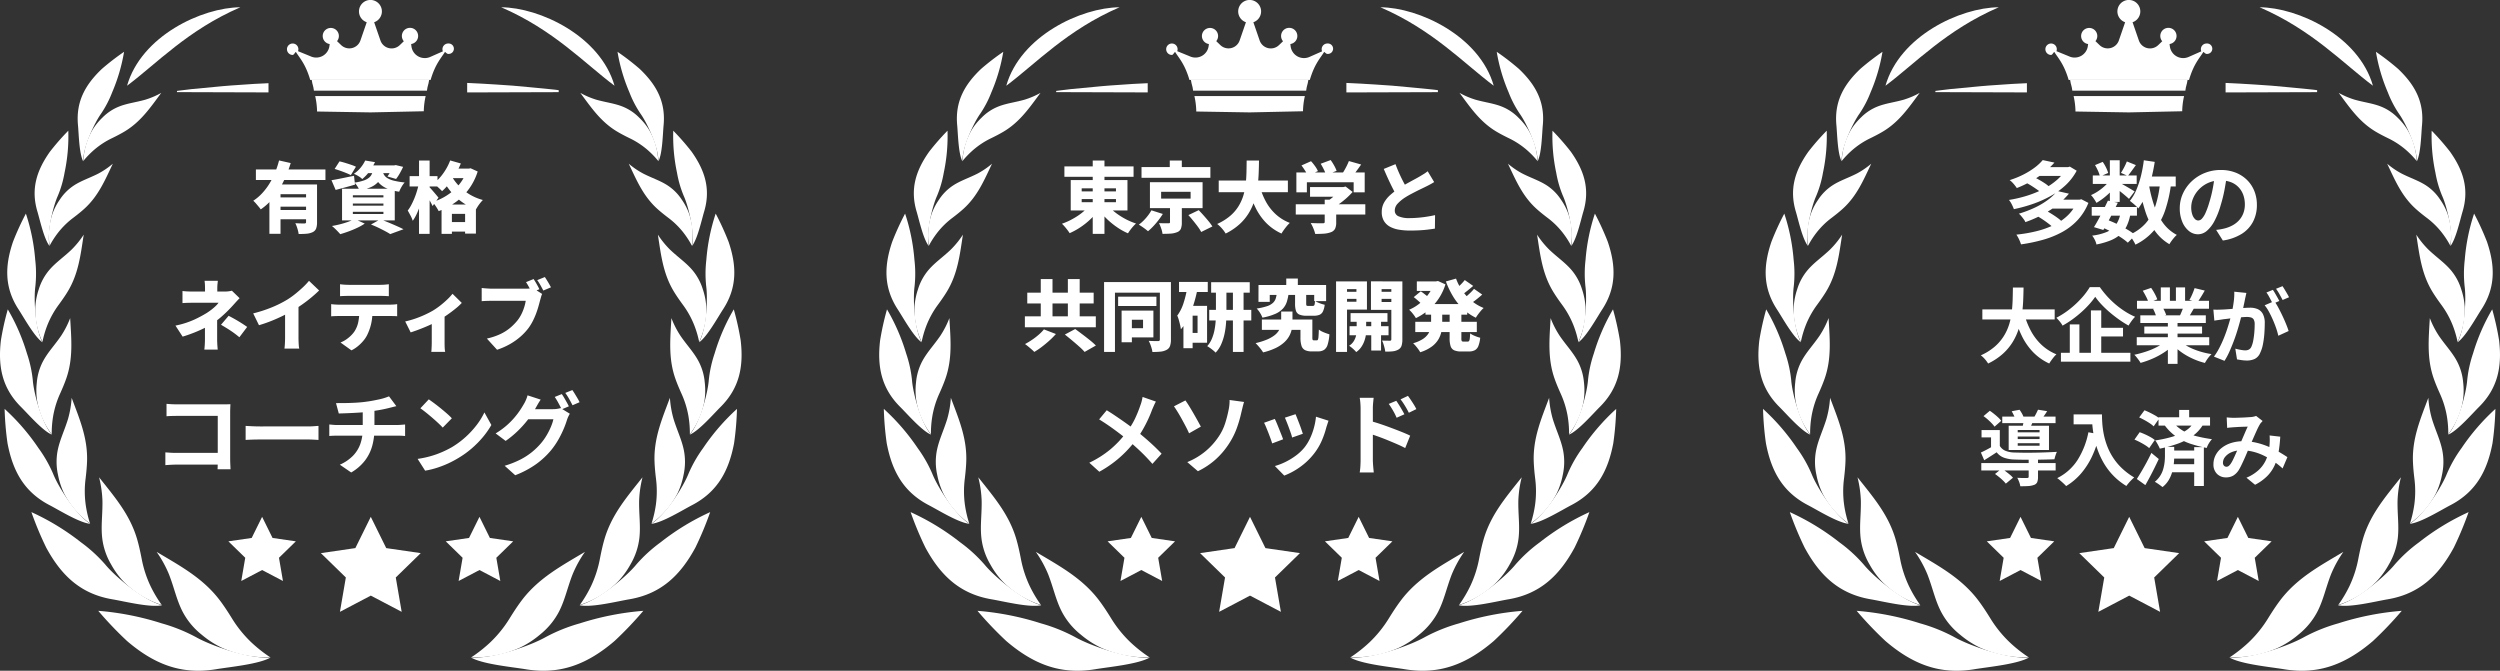 <svg xmlns="http://www.w3.org/2000/svg" width="676.639" height="181.544" viewBox="0 0 676.639 181.544"><rect x="0" y="0" width="676.639" height="181.544" fill="#333333" stroke="none"/><g transform="translate(-560 -783.456)"><g transform="translate(560 783.456)"><g transform="translate(0 0)"><path d="M3.483-15.282q.677.073,1.524.109t1.452.036H18.652q.532,0,1.173-.012t.956-.036q-.024.411-.048,1.052t-.024,1.173V-.428q0,.629.036,1.476t.06,1.379H17.3q.024-.532.036-1.173t.012-1.294V-12.016H6.482q-.774,0-1.633.024t-1.367.073ZM3.168-2.145q.629.048,1.415.1T6.192-2H19.256V1.169H6.289q-.7,0-1.609.048t-1.512.1ZM24.893-9.307l1.113.06q.677.036,1.415.06t1.367.024H41.78q.847,0,1.6-.06t1.234-.085v3.8l-1.234-.073q-.823-.048-1.6-.048H28.788q-1.04,0-2.129.036t-1.766.085Zm24.459-6.169q.919,0,2.347-.012t3-.1q1.573-.085,2.9-.278.919-.121,1.8-.29T61.1-16.5q.81-.181,1.476-.4t1.125-.411l1.984,2.661q-.629.145-1.089.266t-.774.194q-.75.194-1.621.375t-1.79.327q-.919.145-1.863.29-1.379.194-2.927.29t-3,.157q-1.452.06-2.516.085Zm1.04,16.669a11.514,11.514,0,0,0,3.5-2.359,8.873,8.873,0,0,0,2.032-3.218,11.919,11.919,0,0,0,.665-4.1v-4.984l3.169-.363v5.3a17.429,17.429,0,0,1-.593,4.6,11.683,11.683,0,0,1-1.972,4A12.838,12.838,0,0,1,53.465,3.3ZM47.538-9.694q.508.048,1.089.1t1.137.048H65.852q.266,0,.677-.024t.835-.06l.69-.06v3.121Q67.57-6.621,67-6.645T65.925-6.67H49.812q-.556,0-1.185.024t-1.089.073Zm26.927-6.8q.629.435,1.476,1.064t1.754,1.367q.907.738,1.706,1.439a16.878,16.878,0,0,1,1.306,1.258L78.239-8.847q-.46-.508-1.21-1.21t-1.621-1.452q-.871-.75-1.718-1.427t-1.5-1.137ZM71.441-.379A25.622,25.622,0,0,0,75-1.129a24.8,24.8,0,0,0,3.1-1.113,28.156,28.156,0,0,0,2.613-1.306,23.4,23.4,0,0,0,3.774-2.806,24.057,24.057,0,0,0,3-3.278,18.543,18.543,0,0,0,2.032-3.327L91.4-9.549a22.526,22.526,0,0,1-2.262,3.242A26.035,26.035,0,0,1,86.1-3.222,25.289,25.289,0,0,1,82.449-.6,27.433,27.433,0,0,1,79.787.818,27.21,27.21,0,0,1,76.775,2a22.708,22.708,0,0,1-3.3.81Zm39.023-17.54q.315.435.665,1.04t.689,1.21q.339.6.556,1.064l-1.935.823q-.363-.75-.883-1.706a18.606,18.606,0,0,0-1-1.657Zm2.855-1.089q.315.435.689,1.052t.726,1.21a10.268,10.268,0,0,1,.544,1.028l-1.911.823q-.387-.774-.919-1.718a14.993,14.993,0,0,0-1.04-1.621Zm-.677,6.411a6.7,6.7,0,0,0-.435.81,7.908,7.908,0,0,0-.363.931,23,23,0,0,1-.9,2.431,27.714,27.714,0,0,1-1.4,2.818,20.98,20.98,0,0,1-1.935,2.831A22.233,22.233,0,0,1,103.581,1a25.739,25.739,0,0,1-5.722,3.048L95,1.483A25.052,25.052,0,0,0,99.263-.2a18.119,18.119,0,0,0,3.121-2.02,18.9,18.9,0,0,0,2.371-2.3,15.012,15.012,0,0,0,1.536-2.129,18.281,18.281,0,0,0,1.21-2.371,12.209,12.209,0,0,0,.689-2.081h-8.153l1.113-2.734h6.9a7.79,7.79,0,0,0,1.149-.085,6.447,6.447,0,0,0,.956-.206Zm-7.887-3.822q-.435.629-.847,1.355t-.629,1.113a25.376,25.376,0,0,1-2.032,3.012,28.617,28.617,0,0,1-2.722,3.024,25.957,25.957,0,0,1-3.254,2.673l-2.71-2.032a20.948,20.948,0,0,0,2.806-2.008,20.551,20.551,0,0,0,2.1-2.069,21.66,21.66,0,0,0,1.548-1.984q.653-.956,1.089-1.73a8.01,8.01,0,0,0,.617-1.173,7.951,7.951,0,0,0,.472-1.343Z" transform="translate(41.588 124.579)" fill="#fff"/><path d="M12.269-15.6q-.042.4-.094.93t-.052,1.055q0,.334,0,.773t0,.878q0,.439,0,.815H8.8v-2.465q0-.543-.031-1.066T8.675-15.6Zm5.892,4.7q-.46.46-.972,1.024t-.888.982q-.606.669-1.369,1.431T13.3-5.938A22.326,22.326,0,0,1,11.5-4.506,19.446,19.446,0,0,1,8.9-2.95q-1.463.742-3.051,1.369T2.741-.495L.8-3.483a23.4,23.4,0,0,0,5.14-1.64A32.543,32.543,0,0,0,9.344-6.951q.731-.481,1.327-.951a13.316,13.316,0,0,0,1.055-.919,5.768,5.768,0,0,0,.731-.846H5.52q-.376,0-.919.01t-1.055.031q-.512.021-.846.063v-3.28q.648.084,1.431.115t1.327.031h8.65a8.422,8.422,0,0,0,1.045-.063,7.782,7.782,0,0,0,.919-.167Zm-6.08,4.409V.153q0,.439.021.982t.063,1.045q.042.5.063.836H8.612q.042-.293.084-.794t.063-1.066q.021-.564.021-1,0-.606,0-1.337t0-1.473q0-.742,0-1.389t0-1.107ZM18.1-.328q-.9-.752-1.713-1.327T14.776-2.72q-.794-.491-1.651-.992l2.069-2.424q.961.5,1.7.919t1.515.9q.773.481,1.8,1.191Zm3.74-6.456a37.459,37.459,0,0,0,5.119-1.672,29.886,29.886,0,0,0,4.012-2.006,21.327,21.327,0,0,0,2.194-1.546q1.128-.9,2.131-1.849A19.1,19.1,0,0,0,36.945-15.6l2.737,2.612q-.982.961-2.183,1.954T35.012-9.145q-1.285.9-2.518,1.63-1.212.69-2.7,1.421T26.675-4.715q-1.64.648-3.27,1.128Zm8.629-2.048L34.1-9.626v9.34q0,.5.021,1.1t.063,1.118a4.387,4.387,0,0,0,.125.815H30.3q.042-.293.084-.815T30.447.811q.021-.6.021-1.1Zm14.877-5.85q.543.084,1.222.125t1.2.042h8.358q.585,0,1.212-.042t1.212-.125v3.239q-.585-.042-1.2-.063t-1.222-.021H47.768q-.543,0-1.222.021t-1.2.063Zm-2.4,5.391q.481.063,1.055.1t1.055.042H58.737q.334,0,.982-.031a8.014,8.014,0,0,0,1.086-.115v3.28q-.418-.042-1-.052t-1.066-.01H45.051q-.46,0-1.066.021t-1.045.063Zm11.178,1.8a15.381,15.381,0,0,1-.4,3.688A14,14,0,0,1,52.678-.913a7.65,7.65,0,0,1-.992,1.5,11.158,11.158,0,0,1-1.463,1.463,9.181,9.181,0,0,1-1.786,1.17L45.469,1.093a7.758,7.758,0,0,0,2.058-1.2,8.442,8.442,0,0,0,1.64-1.682,7.263,7.263,0,0,0,1.1-2.6,14.872,14.872,0,0,0,.3-3.082Zm8.859,2.883a23.43,23.43,0,0,0,2.768-.784A28.217,28.217,0,0,0,68.39-6.46q1.233-.575,2.048-1.055a20.045,20.045,0,0,0,2.069-1.431,24.72,24.72,0,0,0,1.88-1.63,15.344,15.344,0,0,0,1.4-1.515l2.507,2.465a15.528,15.528,0,0,1-1.682,1.546q-1.055.857-2.267,1.7T71.963-4.841q-.731.439-1.692.9t-2,.888q-1.034.428-2.027.794t-1.786.616Zm7.188-.878,3.468-.606V1.114q0,.4.01.9t.052.94a4.237,4.237,0,0,0,.1.669H70.041a5.468,5.468,0,0,0,.063-.669q.021-.439.042-.94t.021-.9ZM97.725-16.082q.293.418.585.919t.554.982q.261.481.428.857l-2.069.857q-.209-.439-.46-.909t-.522-.951q-.272-.481-.564-.919Zm3.051-.543q.272.4.585.909t.6,1.013q.282.5.47.857l-2.069.878q-.334-.648-.773-1.442a11.89,11.89,0,0,0-.878-1.379Zm-.731,4.576a4.616,4.616,0,0,0-.3.825q-.136.491-.24.846-.188.731-.449,1.661t-.637,1.943a19.691,19.691,0,0,1-.888,2.027,14.055,14.055,0,0,1-1.181,1.933A15.392,15.392,0,0,1,94.121-.443a17.2,17.2,0,0,1-2.862,2.006,19.184,19.184,0,0,1-3.416,1.494L85.084.027A17.351,17.351,0,0,0,88.72-1.184a12.425,12.425,0,0,0,2.633-1.661A14.689,14.689,0,0,0,93.3-4.8a9.71,9.71,0,0,0,1.128-1.766,13,13,0,0,0,.752-1.86,11.675,11.675,0,0,0,.418-1.766H86.4q-.773,0-1.536.031t-1.181.073v-3.573q.334.042.836.084t1.024.073q.522.031.857.031h9.214q.355,0,.9-.031a5.247,5.247,0,0,0,1.024-.157Z" transform="translate(46.69 91.608)" fill="#fff"/><path d="M292.838,84.938l4.178,8.466,9.341,1.357-6.759,6.59,1.6,9.3-8.356-4.392-8.356,4.392,1.6-9.3-6.759-6.59L288.66,93.4Z" transform="translate(-192.481 54.946)" fill="#fff"/><path d="M311.644,84.938l2.821,5.716,6.307.917-4.564,4.449,1.077,6.283-5.641-2.966L306,102.3l1.078-6.283-4.564-4.449,6.307-.917Z" transform="translate(-181.873 54.946)" fill="#fff"/><path d="M271.276,84.938l2.821,5.716,6.307.917-4.564,4.449,1.078,6.283-5.643-2.966-5.641,2.966,1.077-6.283-4.564-4.449,6.307-.917Z" transform="translate(-200.334 54.946)" fill="#fff"/><path d="M243.329,21.238C251.369,15.239,259.752,6.156,274,0c-10.433.068-26.835,7.773-30.672,21.238" transform="translate(-208.94 1.966)" fill="#fff" fill-rule="evenodd"/><path d="M256.307,15.9a21.916,21.916,0,0,1-4.344,1.854c-2.616.736-4.8.955-7.049,1.835a13.189,13.189,0,0,0-4.542,3.015,16.544,16.544,0,0,0-2.69,3.318,18.405,18.405,0,0,0-2.476,8.41,24.647,24.647,0,0,1,3.031-3.1,21.917,21.917,0,0,1,4.776-3.088c1.223-.6,2.3-1.156,3.308-1.758,4.413-2.626,7-6.463,9.987-10.485" transform="translate(-212.656 9.235)" fill="#fff" fill-rule="evenodd"/><path d="M235.645,37.9c-.013-3.837,3.059-10.379,4.824-12.852a28.8,28.8,0,0,0,3.024-5.8,47.578,47.578,0,0,0,3.221-10.974,66.074,66.074,0,0,0-6,4.624c-4.532,4.3-7.068,8.912-6.473,15.233.224,2.391.308,7.619,1.4,9.773" transform="translate(-213.135 5.749)" fill="#fff" fill-rule="evenodd"/><path d="M246.126,29.054a21.868,21.868,0,0,1-3.9,2.661c-2.421,1.236-4.519,1.873-6.555,3.177a13.228,13.228,0,0,0-3.868,3.843,16.383,16.383,0,0,0-1.988,3.779,18.369,18.369,0,0,0-.788,8.734,24.63,24.63,0,0,1,2.367-3.636,21.913,21.913,0,0,1,4.08-3.958c1.084-.826,2.032-1.583,2.9-2.368,3.818-3.439,5.6-7.706,7.752-12.231" transform="translate(-215.588 15.253)" fill="#fff" fill-rule="evenodd"/><path d="M230.2,54.145c-.759-3.763.976-10.778,2.225-13.546a28.837,28.837,0,0,0,1.833-6.287,47.339,47.339,0,0,0,1.017-11.389,66.13,66.13,0,0,0-4.98,5.7c-3.607,5.1-5.194,10.123-3.378,16.2.686,2.3,1.79,7.415,3.282,9.314" transform="translate(-216.789 12.449)" fill="#fff" fill-rule="evenodd"/><path d="M239.4,42.229a24.21,24.21,0,0,1-3.308,4.072c-2.186,2.081-4.217,3.422-5.972,5.452a14.74,14.74,0,0,0-2.9,5.315,18.4,18.4,0,0,0-.92,4.653,20.417,20.417,0,0,0,1.925,9.545,27.237,27.237,0,0,1,1.368-4.62,24.506,24.506,0,0,1,3.091-5.509c.89-1.22,1.66-2.324,2.339-3.436,2.973-4.869,3.524-9.975,4.376-15.472" transform="translate(-216.739 21.278)" fill="#fff" fill-rule="evenodd"/><path d="M230.6,73.158c-2-3.763-2.373-11.781-1.918-15.123a32.1,32.1,0,0,0-.041-7.269,52.585,52.585,0,0,0-2.521-12.444,73.573,73.573,0,0,0-3.495,7.648c-2.225,6.573-2.324,12.415,1.533,18.316,1.459,2.231,4.25,7.325,6.441,8.872" transform="translate(-219.115 19.491)" fill="#fff" fill-rule="evenodd"/><path d="M235.636,57.728a24.607,24.607,0,0,1-2.444,4.779c-1.744,2.55-3.492,4.33-4.815,6.737a15.041,15.041,0,0,0-1.771,5.937,18.706,18.706,0,0,0,.073,4.857,20.9,20.9,0,0,0,3.963,9.145,27.968,27.968,0,0,1,.385-4.916,24.97,24.97,0,0,1,1.919-6.173c.632-1.412,1.166-2.684,1.609-3.941,1.938-5.507,1.4-10.742,1.081-16.426" transform="translate(-216.643 28.366)" fill="#fff" fill-rule="evenodd"/><path d="M233.757,90.029c-2.8-3.342-4.888-11.291-5.146-14.729a32.8,32.8,0,0,0-1.59-7.274,53.919,53.919,0,0,0-5.181-11.92,74.851,74.851,0,0,0-1.865,8.4c-.826,7.051.321,12.922,5.442,18.01,1.935,1.924,5.818,6.424,8.34,7.508" transform="translate(-219.732 27.625)" fill="#fff" fill-rule="evenodd"/><path d="M234.32,72.538a26.813,26.813,0,0,1-.981,5.707c-.978,3.186-2.2,5.579-2.794,8.485a16.27,16.27,0,0,0,.087,6.683,20.18,20.18,0,0,0,1.635,4.978,22.563,22.563,0,0,0,7.023,8.146,30.562,30.562,0,0,1-1.186-5.188,26.919,26.919,0,0,1-.006-6.975c.194-1.658.337-3.139.388-4.573.227-6.3-2.011-11.514-4.167-17.264" transform="translate(-214.926 35.139)" fill="#fff" fill-rule="evenodd"/><path d="M243.769,105.7c-3.964-2.539-8.665-10.053-10.038-13.514a35.443,35.443,0,0,0-3.977-6.981,58.349,58.349,0,0,0-9.165-10.611,80.923,80.923,0,0,0,.78,9.257c1.417,7.526,4.484,13.206,11.395,16.8,2.613,1.358,8.056,4.751,11.006,5.053" transform="translate(-219.34 36.078)" fill="#fff" fill-rule="evenodd"/><path d="M238.134,87.3a30.126,30.126,0,0,1,.912,6.424c.051,3.735-.437,6.707-.068,10a18.223,18.223,0,0,0,2.386,7.1,22.652,22.652,0,0,0,3.449,4.744,25.238,25.238,0,0,0,10.281,6.274,33.982,33.982,0,0,1-3.044-5.124,30.294,30.294,0,0,1-2.4-7.434c-.358-1.833-.714-3.461-1.154-5.01-1.918-6.791-6.09-11.584-10.362-16.978" transform="translate(-211.316 41.89)" fill="#fff" fill-rule="evenodd"/><path d="M260.943,118.971c-5.093-1.347-12.686-7.744-15.336-10.966a39.641,39.641,0,0,0-6.631-6.074,65.277,65.277,0,0,0-13.413-8.17,90.126,90.126,0,0,0,4.006,9.6c4.091,7.54,9.309,12.543,17.909,14,3.25.549,10.217,2.3,13.464,1.609" transform="translate(-217.065 44.845)" fill="#fff" fill-rule="evenodd"/><path d="M248.818,101.145a31.279,31.279,0,0,1,3.355,6.1c1.444,3.718,2.037,6.865,3.655,10.035a19.431,19.431,0,0,0,5.158,6.253,25.368,25.368,0,0,0,5.405,3.521,29.436,29.436,0,0,0,13.17,2.613,37.687,37.687,0,0,1-5.117-4.04,32.33,32.33,0,0,1-5.3-6.586c-1.061-1.707-2.045-3.208-3.082-4.6-4.551-6.109-10.735-9.422-17.246-13.3" transform="translate(-206.43 48.222)" fill="#fff" fill-rule="evenodd"/><path d="M284.655,124.711c-5.872.466-16.256-3.231-20.25-5.51a45.428,45.428,0,0,0-9.25-3.715,76.051,76.051,0,0,0-17.178-3.393,98.348,98.348,0,0,0,7.8,8.177c7.121,6.086,14.484,9.234,24.09,7.629,3.632-.609,11.624-1.344,14.79-3.189" transform="translate(-211.387 53.229)" fill="#fff" fill-rule="evenodd"/><path d="M343.489,21.238c-8.04-6-16.424-15.082-30.675-21.238,10.433.068,26.837,7.773,30.675,21.238" transform="translate(-177.163 1.966)" fill="#fff" fill-rule="evenodd"/><path d="M327.505,15.9a22,22,0,0,0,4.346,1.854c2.614.736,4.8.955,7.049,1.835a13.176,13.176,0,0,1,4.543,3.015,16.546,16.546,0,0,1,2.69,3.318,18.421,18.421,0,0,1,2.475,8.41,24.648,24.648,0,0,0-3.03-3.1,21.961,21.961,0,0,0-4.777-3.088c-1.221-.6-2.3-1.156-3.307-1.758-4.414-2.626-7-6.463-9.988-10.485" transform="translate(-170.444 9.235)" fill="#fff" fill-rule="evenodd"/><path d="M345.487,37.9c.013-3.837-3.06-10.379-4.827-12.852a28.864,28.864,0,0,1-3.022-5.8,47.507,47.507,0,0,1-3.221-10.974,65.868,65.868,0,0,1,6,4.624c4.534,4.3,7.068,8.912,6.475,15.233-.226,2.391-.307,7.619-1.4,9.773" transform="translate(-167.283 5.749)" fill="#fff" fill-rule="evenodd"/><path d="M336.5,29.054a21.861,21.861,0,0,0,3.9,2.661c2.422,1.236,4.519,1.873,6.557,3.177a13.223,13.223,0,0,1,3.866,3.843,16.447,16.447,0,0,1,1.989,3.779,18.369,18.369,0,0,1,.787,8.734,24.518,24.518,0,0,0-2.367-3.636,21.912,21.912,0,0,0-4.081-3.958c-1.083-.826-2.032-1.583-2.9-2.368-3.818-3.439-5.6-7.706-7.75-12.231" transform="translate(-166.329 15.253)" fill="#fff" fill-rule="evenodd"/><path d="M349.862,54.145c.759-3.763-.976-10.778-2.225-13.546a28.92,28.92,0,0,1-1.833-6.287,47.413,47.413,0,0,1-1.017-11.389,66.374,66.374,0,0,1,4.981,5.7c3.605,5.1,5.194,10.123,3.377,16.2-.686,2.3-1.788,7.415-3.282,9.314" transform="translate(-162.565 12.449)" fill="#fff" fill-rule="evenodd"/><path d="M341.911,42.229a24.28,24.28,0,0,0,3.308,4.072c2.186,2.081,4.219,3.422,5.974,5.452a14.737,14.737,0,0,1,2.9,5.315,18.277,18.277,0,0,1,.919,4.653,20.433,20.433,0,0,1-1.924,9.545,27.229,27.229,0,0,0-1.37-4.62,24.5,24.5,0,0,0-3.09-5.509c-.892-1.22-1.66-2.324-2.339-3.436-2.974-4.869-3.525-9.975-4.378-15.472" transform="translate(-163.856 21.278)" fill="#fff" fill-rule="evenodd"/><path d="M349.577,73.158c2-3.763,2.371-11.781,1.916-15.123a32.185,32.185,0,0,1,.039-7.269,52.653,52.653,0,0,1,2.523-12.444,73.282,73.282,0,0,1,3.495,7.648c2.224,6.573,2.323,12.415-1.535,18.316-1.457,2.231-4.25,7.325-6.438,8.872" transform="translate(-160.35 19.491)" fill="#fff" fill-rule="evenodd"/><path d="M344.526,57.728a24.767,24.767,0,0,0,2.444,4.779c1.744,2.55,3.493,4.33,4.816,6.737a15.063,15.063,0,0,1,1.769,5.937,18.778,18.778,0,0,1-.071,4.857,20.92,20.92,0,0,1-3.962,9.145,28.109,28.109,0,0,0-.385-4.916,25.032,25.032,0,0,0-1.919-6.173c-.634-1.412-1.167-2.684-1.61-3.941-1.938-5.507-1.4-10.742-1.081-16.426" transform="translate(-162.806 28.366)" fill="#fff" fill-rule="evenodd"/><path d="M347.834,90.029c2.8-3.342,4.888-11.291,5.146-14.729a32.9,32.9,0,0,1,1.591-7.274,53.921,53.921,0,0,1,5.179-11.92,74.838,74.838,0,0,1,1.867,8.4c.826,7.051-.321,12.922-5.442,18.01-1.937,1.924-5.818,6.424-8.342,7.508" transform="translate(-161.147 27.625)" fill="#fff" fill-rule="evenodd"/><path d="M345.71,72.538a26.91,26.91,0,0,0,.981,5.707c.978,3.186,2.2,5.579,2.794,8.485a16.245,16.245,0,0,1-.087,6.683,20.174,20.174,0,0,1-1.635,4.978,22.549,22.549,0,0,1-7.023,8.146,30.3,30.3,0,0,0,1.186-5.188,26.985,26.985,0,0,0,.007-6.975c-.2-1.658-.337-3.139-.389-4.573-.226-6.3,2.011-11.514,4.167-17.264" transform="translate(-164.392 35.139)" fill="#fff" fill-rule="evenodd"/><path d="M340.7,105.7c3.962-2.539,8.664-10.053,10.038-13.514a35.43,35.43,0,0,1,3.974-6.981,58.35,58.35,0,0,1,9.167-10.611,80.59,80.59,0,0,1-.78,9.257c-1.417,7.526-4.484,13.206-11.395,16.8-2.612,1.358-8.058,4.751-11,5.053" transform="translate(-164.411 36.078)" fill="#fff" fill-rule="evenodd"/><path d="M344.38,87.3a30.137,30.137,0,0,0-.914,6.424c-.051,3.735.439,6.707.07,10a18.222,18.222,0,0,1-2.386,7.1,22.654,22.654,0,0,1-3.451,4.744,25.229,25.229,0,0,1-10.281,6.274,34.016,34.016,0,0,0,3.046-5.124,30.423,30.423,0,0,0,2.4-7.434c.357-1.833.714-3.461,1.153-5.01,1.918-6.791,6.09-11.584,10.363-16.978" transform="translate(-170.484 41.89)" fill="#fff" fill-rule="evenodd"/><path d="M327.351,118.971c5.093-1.347,12.685-7.744,15.335-10.966a39.69,39.69,0,0,1,6.629-6.074,65.281,65.281,0,0,1,13.413-8.17,90.093,90.093,0,0,1-4,9.6c-4.091,7.54-9.311,12.543-17.909,14-3.251.549-10.217,2.3-13.464,1.609" transform="translate(-170.515 44.845)" fill="#fff" fill-rule="evenodd"/><path d="M338.019,101.145a31.361,31.361,0,0,0-3.355,6.1c-1.444,3.718-2.036,6.865-3.655,10.035a19.426,19.426,0,0,1-5.156,6.253,25.4,25.4,0,0,1-5.405,3.521,29.446,29.446,0,0,1-13.171,2.613,37.7,37.7,0,0,0,5.117-4.04,32.342,32.342,0,0,0,5.3-6.586c1.061-1.707,2.043-3.208,3.081-4.6,4.551-6.109,10.735-9.422,17.246-13.3" transform="translate(-179.695 48.222)" fill="#fff" fill-rule="evenodd"/><path d="M307.184,124.711c5.87.466,16.255-3.231,20.248-5.51a45.479,45.479,0,0,1,9.251-3.715,76.02,76.02,0,0,1,17.178-3.393,98.336,98.336,0,0,1-7.8,8.177c-7.122,6.086-14.486,9.234-24.091,7.629-3.632-.609-11.624-1.344-14.789-3.189" transform="translate(-179.738 53.229)" fill="#fff" fill-rule="evenodd"/><g transform="translate(47.894 0)"><path d="M252.6,23.467l1.064-.136c.676-.08,1.644-.226,2.805-.342l8.517-.81c1.549-.16,3.1-.227,4.548-.34l3.968-.271,3.871-.191V23.87L252.6,23.793Z" transform="translate(-252.596 1.14)" fill="#fff"/><path d="M306.495,21.328l3.871.189c2.323.1,5.42.356,8.517.552,1.549.12,3.1.286,4.548.415s2.807.268,3.968.376c2.323.2,3.871.426,3.871.426v.535l-24.775.076Z" transform="translate(-227.947 1.118)" fill="#fff"/><path d="M278.781,27.947l14.441.24,14.439-.31a20.033,20.033,0,0,1,.507-4.108h-29.9a20.566,20.566,0,0,1,.51,4.178" transform="translate(-240.854 2.234)" fill="#fff"/><path d="M316.658,17.7a1.543,1.543,0,0,0-1.435,2.12l-3.385,1.5a3.647,3.647,0,0,1-5.13-2.894l-.073-.586a2.2,2.2,0,1,0-1.983-.753l-1.1,1.058a3.191,3.191,0,0,1-5.227-1.266l-1.7-4.932a3.1,3.1,0,1,0-2.013,0l-1.7,4.926a3.188,3.188,0,0,1-5.227,1.255l-1.108-1.068a2.166,2.166,0,0,0,.5-1.374,2.188,2.188,0,1,0-2.488,2.158l-.063.5a3.609,3.609,0,0,1-5.13,2.814l-3.374-1.379a1.545,1.545,0,1,0-2.995-.53,1.548,1.548,0,0,0,1.548,1.548c.318,0,.615-.66.861-.826.981,1.615,2.613,3.213,3.888,7.585h32.581c1.277-4.372,2.907-5.971,3.89-7.585.246.166.542.544.861.544a1.413,1.413,0,1,0,0-2.813" transform="translate(-243.251 -5.926)" fill="#fff"/><path d="M278.224,23.684h30.586c.179-1.457.386-1.457.6-2.915H277.621c.217,1.457.424,1.457.6,2.915" transform="translate(-241.151 0.862)" fill="#fff"/></g><path d="M1.014-13.819H19.84v2.842H1.014ZM6.948-6.256h8.671v2.507H6.948ZM4.671-9.766h10.51v2.633H7.68V3.585H4.671Zm9.925,0h2.967V.472a4.865,4.865,0,0,1-.24,1.682,1.83,1.83,0,0,1-.951.992,4.644,4.644,0,0,1-1.619.418q-.93.084-2.163.084a9.531,9.531,0,0,0-.345-1.483A9.375,9.375,0,0,0,11.691.723l.961.042q.5.021.909.021h.575A.578.578,0,0,0,14.491.7a.355.355,0,0,0,.1-.293Zm-7.313-6.5,3.155.71A35.654,35.654,0,0,1,8.6-10.821,23.866,23.866,0,0,1,5.945-6.454,15.816,15.816,0,0,1,2.331-3.017q-.23-.334-.6-.773T.994-4.657a7.352,7.352,0,0,0-.69-.7A12.845,12.845,0,0,0,2.811-7.5a16.644,16.644,0,0,0,2-2.706A21.521,21.521,0,0,0,6.29-13.213,23.888,23.888,0,0,0,7.283-16.264ZM6.948-2.85h8.671V-.343H6.948ZM22.326-13.966l1.316-2.048q.69.146,1.515.4t1.619.522a12.322,12.322,0,0,1,1.316.522l-1.379,2.277q-.481-.251-1.243-.564t-1.6-.606Q23.037-13.757,22.326-13.966Zm-.857,3.051q1.17-.188,2.8-.522t3.3-.669l.272,2.382q-1.337.4-2.706.763L22.6-8.283Zm9.423-4.012h7.814v2.089H29.221Zm7.125,0h.418l.439-.084,1.985.481q-.4.878-.909,1.776a11.991,11.991,0,0,1-.992,1.5l-2.34-.669a11.9,11.9,0,0,0,.784-1.275,8.056,8.056,0,0,0,.616-1.421Zm-5.244.919h2.7a9.6,9.6,0,0,1-.481,2.048,4.832,4.832,0,0,1-1.013,1.651,5.822,5.822,0,0,1-1.86,1.275,14.064,14.064,0,0,1-3.04.919A5.523,5.523,0,0,0,28.5-9.233a6.977,6.977,0,0,0-.784-1.034,13.242,13.242,0,0,0,2.5-.575,4.59,4.59,0,0,0,1.463-.794,2.746,2.746,0,0,0,.752-1.045A5.688,5.688,0,0,0,32.773-14.007Zm2.528.627a3.618,3.618,0,0,0,.407,1.024,2.711,2.711,0,0,0,.9.878,6.12,6.12,0,0,0,1.745.69,20.559,20.559,0,0,0,2.925.481,6.99,6.99,0,0,0-.846,1.2A8.8,8.8,0,0,0,39.794-7.8a13.474,13.474,0,0,1-3.27-.867,6.424,6.424,0,0,1-1.985-1.275,5.13,5.13,0,0,1-1.086-1.546,10.213,10.213,0,0,1-.575-1.661Zm-4.7-2.862,2.654.439a18.594,18.594,0,0,1-1.463,2.445,11.386,11.386,0,0,1-1.985,2.131,5.718,5.718,0,0,0-1.066-.8,7.669,7.669,0,0,0-1.212-.616,8.575,8.575,0,0,0,1.891-1.734A9.427,9.427,0,0,0,30.6-16.243ZM27.257-4.605v.585h8.274v-.585Zm0,2.236v.606h8.274V-2.37Zm0-4.471v.585h8.274v-.585ZM24.332-8.6H38.6V-.029H24.332Zm7.835,9.674L34.716-.343q1.086.418,2.246.9t2.215.951q1.055.47,1.786.846L37.37,3.669q-.543-.355-1.379-.8t-1.818-.919Q33.191,1.475,32.167,1.078ZM27.7-.426,30.475.827a14.981,14.981,0,0,1-2,1.128q-1.139.543-2.34.982t-2.288.752q-.272-.313-.669-.731t-.825-.825a8.812,8.812,0,0,0-.763-.658q1.128-.188,2.267-.481T26,.336A10.912,10.912,0,0,0,27.7-.426ZM53.584-14.049H58.87v2.57H53.584ZM51.264-4.334h9.3V3.543H57.637V-1.805H54.064V3.606h-2.8ZM52.372.409h6.874V3H52.372ZM53.6-16.264l2.883.815a21.791,21.791,0,0,1-1.4,2.831,23.421,23.421,0,0,1-1.755,2.591,16.009,16.009,0,0,1-1.922,2.079q-.251-.272-.669-.669t-.867-.773q-.449-.376-.784-.606a12.936,12.936,0,0,0,2.622-2.758A15.063,15.063,0,0,0,53.6-16.264ZM58.1-14.049h.522l.5-.1,1.922.878a16.6,16.6,0,0,1-1.682,3.7,15.771,15.771,0,0,1-2.392,3,16.864,16.864,0,0,1-3,2.33,20.344,20.344,0,0,1-3.479,1.692,11.939,11.939,0,0,0-.763-1.275A7.873,7.873,0,0,0,48.8-5a15.607,15.607,0,0,0,3.134-1.337,14.922,14.922,0,0,0,2.706-1.943,12.982,12.982,0,0,0,2.11-2.445A10.84,10.84,0,0,0,58.1-13.569Zm-4.3,1.651a12.659,12.659,0,0,0,1.87,2.7,13.767,13.767,0,0,0,2.915,2.455,13.86,13.86,0,0,0,3.865,1.682,9.907,9.907,0,0,0-.658.742,10.932,10.932,0,0,0-.679.93q-.313.481-.522.857A15.006,15.006,0,0,1,56.6-5.159a16.478,16.478,0,0,1-3.04-2.936,17.223,17.223,0,0,1-2.048-3.218Zm-11.178.376h7.543v2.8H42.614Zm2.549-4.221h2.862V3.606H45.163Zm-.042,6.206,1.692.585q-.23,1.254-.554,2.591T45.508-4.24a23.147,23.147,0,0,1-.94,2.392,11.745,11.745,0,0,1-1.1,1.922,8.147,8.147,0,0,0-.606-1.421q-.418-.794-.752-1.358a10.176,10.176,0,0,0,.982-1.546q.46-.878.857-1.86a20.931,20.931,0,0,0,.69-1.985Q44.934-9.1,45.122-10.038Zm2.821.982a7.611,7.611,0,0,1,.543.564q.355.4.752.867l.731.867q.334.4.46.564L48.841-3.916q-.188-.418-.47-.94t-.6-1.076q-.313-.554-.616-1.055t-.533-.836Z" transform="translate(68.245 59.69)" fill="#fff"/></g></g><g transform="translate(797.963 783.456)"><g transform="translate(0 0)"><path d="M20.18-16.03a10.317,10.317,0,0,0-.532,1.077q-.29.665-.484,1.1-.435,1.21-1.089,2.625T16.6-8.385a25.906,25.906,0,0,1-1.814,2.734,34.148,34.148,0,0,1-2.528,2.964A30.314,30.314,0,0,1,9.027.228,31.515,31.515,0,0,1,4.866,2.962L2.156.518A26.945,26.945,0,0,0,7.866-3.1a27.5,27.5,0,0,0,4.282-4.536,19.279,19.279,0,0,0,2.359-3.738,33.629,33.629,0,0,0,1.488-3.689,8.5,8.5,0,0,0,.351-1.125q.157-.641.23-1.1ZM6.874-13.683q.919.556,1.948,1.246T10.9-11.022q1.052.726,2.008,1.427t1.73,1.282q1.935,1.524,3.774,3.169t3.314,3.218L19.236.833q-1.6-1.839-3.242-3.4T12.438-5.723q-.653-.556-1.5-1.21T9.111-8.312q-.98-.726-2.069-1.464T4.817-11.215ZM28.672.349A18.921,18.921,0,0,0,33.619-2.6a18.507,18.507,0,0,0,3.327-3.629,14.129,14.129,0,0,0,1.96-3.871,32.255,32.255,0,0,0,.9-3.435,11.644,11.644,0,0,0,.266-1.645,9.724,9.724,0,0,0,.048-1.282l3.919.532q-.218.7-.411,1.512L43.308-13.1a32.963,32.963,0,0,1-1.246,4.294,20.3,20.3,0,0,1-2.117,4.2A21.108,21.108,0,0,1,36.486-.5a20.161,20.161,0,0,1-4.935,3.314Zm-.508-16.693q.46.629,1.04,1.573T30.377-12.8q.593,1.028,1.113,1.972t.859,1.573L29.155-7.441q-.435-.992-.98-2.02t-1.1-2.032q-.556-1-1.077-1.839t-.931-1.415Zm29.806,3.726q.169.387.448,1.1t.593,1.524q.315.81.556,1.536t.387,1.137L57.05-6.3a10.1,10.1,0,0,0-.339-1.161q-.242-.7-.532-1.488T55.6-10.465q-.29-.726-.508-1.21ZM66.9-10.852q-.194.581-.327.992t-.254.774a23.191,23.191,0,0,1-1.258,3.665A16.176,16.176,0,0,1,63.026-2a18.023,18.023,0,0,1-3.835,3.689A19,19,0,0,1,54.921,4l-2.54-2.589A16.4,16.4,0,0,0,55.187.337a18.078,18.078,0,0,0,2.855-1.73,12.635,12.635,0,0,0,2.371-2.25,12.527,12.527,0,0,0,1.464-2.383A17.39,17.39,0,0,0,62.941-8.9a17.912,17.912,0,0,0,.569-3.036Zm-14.54-.484q.242.46.544,1.185t.617,1.524q.315.8.617,1.548t.472,1.258L51.655-4.707q-.145-.484-.423-1.258T50.615-7.6q-.339-.859-.641-1.585a11.1,11.1,0,0,0-.52-1.113Zm32.878-4.911q.339.484.75,1.137t.786,1.306q.375.653.665,1.21l-2.1.944q-.339-.774-.665-1.379T84-14.2q-.339-.569-.8-1.2ZM88.4-17.578q.363.484.786,1.113t.823,1.27a12.457,12.457,0,0,1,.665,1.2l-2.032.992q-.387-.774-.738-1.367t-.7-1.137q-.351-.544-.81-1.125ZM75.582-.207V-14.118q0-.653-.06-1.476a12.7,12.7,0,0,0-.181-1.452h3.774q-.073.629-.145,1.4T78.9-14.118V-.207q0,.315.036.931t.1,1.27q.06.653.109,1.161h-3.8a15.8,15.8,0,0,0,.181-1.681Q75.582.494,75.582-.207ZM78.195-10.78q1.21.315,2.7.81T83.9-8.9q1.524.569,2.879,1.113t2.226.98L87.654-3.449q-1.04-.556-2.274-1.089t-2.5-1.052q-1.27-.52-2.48-.956t-2.2-.75Z" transform="translate(54.707 124.721)" fill="#fff"/><path d="M5.1-16.118H8.278V-3.978H5.1Zm7.334,0h3.2V-3.978h-3.2ZM.8-6.026H20v2.967H.8Zm.648-6.414H19.415v2.925H1.446ZM11.621-1.095l2.8-1.5q.857.627,1.912,1.421T18.38.42a21.444,21.444,0,0,1,1.64,1.452L16.97,3.606A16.306,16.306,0,0,0,15.5,2.154q-.93-.825-1.954-1.682T11.621-1.095Zm-5.662-1.4L9.2-1.241A22.55,22.55,0,0,1,7.421.545q-.982.888-2.027,1.682A20.32,20.32,0,0,1,3.347,3.606a10.256,10.256,0,0,0-.773-.731q-.46-.4-.919-.773T.84,1.475A19.433,19.433,0,0,0,2.783.3,17.966,17.966,0,0,0,4.6-1.105,11.871,11.871,0,0,0,5.959-2.495Zm20.079-8.859H36.4v2.528H26.038Zm.94,3.782h2.779V.994H26.978Zm1.525,0h7.083v7.25H28.5V-2.808h4.283v-2.3H28.5ZM22.235-15.3H38.971v2.862H25.181V3.606H22.235Zm15.106,0h2.988V.242a5.171,5.171,0,0,1-.251,1.776,1.884,1.884,0,0,1-.919,1.024,4.2,4.2,0,0,1-1.609.481,20.6,20.6,0,0,1-2.236.1,5.732,5.732,0,0,0-.2-.972q-.157-.554-.366-1.1a6.651,6.651,0,0,0-.439-.94q.731.042,1.5.052t1.045.01a.5.5,0,0,0,.376-.115.533.533,0,0,0,.1-.366Zm13.874.042H61.662v2.821H51.215Zm-.522,7.48H62.08v2.862H50.693Zm6.414-6.206h2.883V3.606H57.107Zm-4.6.042h2.842v6.958q0,1.3-.1,2.758a21.894,21.894,0,0,1-.407,2.915,14.345,14.345,0,0,1-.878,2.779,7.832,7.832,0,0,1-1.536,2.33,6.622,6.622,0,0,0-.658-.606q-.407-.334-.846-.648a8.73,8.73,0,0,0-.773-.5A6.945,6.945,0,0,0,51.414.033a12.136,12.136,0,0,0,.71-2.371,18.942,18.942,0,0,0,.313-2.445q.073-1.2.073-2.225Zm-9.987-1.4H50.3v2.737H42.523ZM45.01-8.868h5.1V1.12h-5.1V-1.534h2.528v-4.68H45.01Zm-.23-5.119,2.737.627A40.875,40.875,0,0,1,46.5-9.369,26.367,26.367,0,0,1,45.031-5.6a13.841,13.841,0,0,1-2.006,3.082,9.929,9.929,0,0,0-.2-1.118q-.157-.7-.366-1.421a7.864,7.864,0,0,0-.418-1.16,11.7,11.7,0,0,0,1.724-3.468A28.557,28.557,0,0,0,44.78-13.987ZM43.714-8.868H46.2V2.6H43.714Zm21.228,3.7H77.082v2.8H64.942Zm10.447,0h3.218V-.343a1.637,1.637,0,0,0,.084.679.388.388,0,0,0,.355.136H79.8a.336.336,0,0,0,.313-.2,2.546,2.546,0,0,0,.157-.825q.052-.627.094-1.9a3.844,3.844,0,0,0,.825.522,10.4,10.4,0,0,0,1.066.449q.554.2.972.324a12.154,12.154,0,0,1-.491,2.81,2.568,2.568,0,0,1-.972,1.41,3,3,0,0,1-1.63.4H78.44a4,4,0,0,1-1.818-.345,1.957,1.957,0,0,1-.951-1.17A7.173,7.173,0,0,1,75.389-.3ZM71.545-16.264h3.134v3.573H71.545ZM69-12.42h3.2a13.235,13.235,0,0,1-.47,2.361,5.113,5.113,0,0,1-1.055,1.9A6.086,6.086,0,0,1,68.6-6.705a15.586,15.586,0,0,1-3.51,1.034,6.2,6.2,0,0,0-.648-1.3,6.709,6.709,0,0,0-.9-1.17,15.588,15.588,0,0,0,2.842-.648,4.334,4.334,0,0,0,1.577-.9,2.829,2.829,0,0,0,.742-1.2A7.816,7.816,0,0,0,69-12.42Zm4.931.125h3.009v2.8q0,.46.1.554a.848.848,0,0,0,.5.094h1.17a.536.536,0,0,0,.345-.094.688.688,0,0,0,.178-.387,6.878,6.878,0,0,0,.1-.878,3.694,3.694,0,0,0,.742.418q.47.209.972.376a8.27,8.27,0,0,0,.9.251,5.564,5.564,0,0,1-.481,1.818,1.854,1.854,0,0,1-.919.9,3.851,3.851,0,0,1-1.5.251H77.04a4.81,4.81,0,0,1-1.954-.313,1.674,1.674,0,0,1-.919-1.024,6.189,6.189,0,0,1-.24-1.922Zm-9.9-2.215h18.3v4.367H79.109v-1.672H67.074v1.88H64.023Zm6.143,7.188h3.051v2.862a9.9,9.9,0,0,1-.178,1.839,6.683,6.683,0,0,1-.658,1.86A6.68,6.68,0,0,1,71.012.994,9.549,9.549,0,0,1,68.724,2.53a16.594,16.594,0,0,1-3.448,1.2,10.439,10.439,0,0,0-.93-1.285q-.6-.721-1.1-1.222a18.388,18.388,0,0,0,3.019-.94,9.519,9.519,0,0,0,2-1.107,4.842,4.842,0,0,0,1.181-1.222,4.285,4.285,0,0,0,.564-1.264,5.07,5.07,0,0,0,.157-1.233ZM88.95-6.9h9.987v2.361H88.95Zm-.272,3.552H99.23V-.907H88.678Zm5.871-2.821H97.2v9.4H94.549Zm-3.949.1h2.57v4.1a7.5,7.5,0,0,1-.125,1.264A8.462,8.462,0,0,1,92.617.817a6.913,6.913,0,0,1-.825,1.546,5.14,5.14,0,0,1-1.316,1.285,7.511,7.511,0,0,0-.888-.909,8.315,8.315,0,0,0-1.034-.8A3.864,3.864,0,0,0,89.8.712,4.938,4.938,0,0,0,90.423-.75,5.464,5.464,0,0,0,90.6-1.973Zm-4.074-6.6h4.91v1.922h-4.91Zm9.737,0h4.91v1.922h-4.91Zm3.719-2.821h2.988V.2a5.561,5.561,0,0,1-.219,1.734,1.871,1.871,0,0,1-.846,1.024,3.9,3.9,0,0,1-1.5.481,15.258,15.258,0,0,1-2.069.084,6.829,6.829,0,0,0-.178-.961q-.136-.543-.313-1.1a5.2,5.2,0,0,0-.387-.93q.606.021,1.243.031t.888.01a.389.389,0,0,0,.3-.1.456.456,0,0,0,.094-.313Zm-13.163,0h6.561v7.647H86.818V-9.975h3.719v-3.406H86.818Zm14.751,0v2.11H97.349v3.468h4.221v2.131h-7.1v-7.71Zm-16.548,0h2.967v19.1H85.022Zm24.2,6.143h11.3v2.862h-11.3Zm-2.34-6.143h5.746V-12.9h-5.746Zm-.418,10.948h16.653v2.779H106.459Zm5.077-10.948h.543l.522-.1,2.027.919a15.475,15.475,0,0,1-1.316,3.009,14.464,14.464,0,0,1-1.828,2.518,15.22,15.22,0,0,1-2.257,2.037,16.637,16.637,0,0,1-2.6,1.567,9.142,9.142,0,0,0-.836-1.2,8.2,8.2,0,0,0-1-1.076,11.068,11.068,0,0,0,2.225-1.233,13.227,13.227,0,0,0,1.943-1.692,12.672,12.672,0,0,0,1.557-2.016,9.553,9.553,0,0,0,1.024-2.225Zm-.794,7.605h3.009V-4.25a12.537,12.537,0,0,1-.209,2.267,6.738,6.738,0,0,1-.825,2.194,6.806,6.806,0,0,1-1.8,1.954A10.444,10.444,0,0,1,107.8,3.69a6.971,6.971,0,0,0-.522-.815q-.334-.46-.71-.9a6.822,6.822,0,0,0-.689-.71,9.922,9.922,0,0,0,2.58-1.118,5.008,5.008,0,0,0,1.463-1.379,4.431,4.431,0,0,0,.658-1.525,7.443,7.443,0,0,0,.167-1.557Zm6.749-8.358a14.155,14.155,0,0,0,1.692,3.27,13.847,13.847,0,0,0,2.518,2.748,12.132,12.132,0,0,0,3.27,1.943,6.02,6.02,0,0,0-.752.763q-.4.47-.763.961a8.005,8.005,0,0,0-.6.909,13.853,13.853,0,0,1-3.489-2.413,16.173,16.173,0,0,1-2.664-3.322,23.3,23.3,0,0,1-1.954-4.085Zm-11.45,5.015,1.9-1.567q.355.23.763.543t.794.616a7.138,7.138,0,0,1,.637.554l-1.985,1.734a6.254,6.254,0,0,0-.575-.585q-.366-.334-.773-.679T106.041-11.229Zm13.811-4.618,2.277,1.588q-.836.71-1.692,1.4a19.032,19.032,0,0,1-1.567,1.149l-1.8-1.379q.439-.355.951-.825t1-.982A11.224,11.224,0,0,0,119.852-15.846Zm2.507,2.382,2.215,1.546q-.836.752-1.766,1.473t-1.682,1.2l-1.818-1.379q.481-.355,1.045-.846t1.1-1.013A12.33,12.33,0,0,0,122.359-13.464Zm-6.6,5.725h3.176V-.134a1.933,1.933,0,0,0,.094.784q.094.157.47.157h1.149a.43.43,0,0,0,.376-.178,1.587,1.587,0,0,0,.188-.658q.063-.481.1-1.379a6.165,6.165,0,0,0,1.285.69,9.324,9.324,0,0,0,1.431.481,8.267,8.267,0,0,1-.481,2.215,2.218,2.218,0,0,1-.961,1.16,3.368,3.368,0,0,1-1.63.345h-2.048a4.542,4.542,0,0,1-1.954-.334,1.828,1.828,0,0,1-.94-1.128,7.028,7.028,0,0,1-.261-2.131Z" transform="translate(38.626 91.644)" fill="#fff"/><path d="M292.838,84.938l4.178,8.466,9.341,1.357-6.759,6.59,1.6,9.3-8.356-4.392-8.356,4.392,1.6-9.3-6.759-6.59L288.66,93.4Z" transform="translate(-192.481 54.946)" fill="#fff"/><path d="M311.644,84.938l2.821,5.716,6.307.917-4.564,4.449,1.077,6.283-5.641-2.966L306,102.3l1.078-6.283-4.564-4.449,6.307-.917Z" transform="translate(-181.873 54.946)" fill="#fff"/><path d="M271.276,84.938l2.821,5.716,6.307.917-4.564,4.449,1.078,6.283-5.643-2.966-5.641,2.966,1.077-6.283-4.564-4.449,6.307-.917Z" transform="translate(-200.334 54.946)" fill="#fff"/><path d="M243.329,21.238C251.369,15.239,259.752,6.156,274,0c-10.433.068-26.835,7.773-30.672,21.238" transform="translate(-208.94 1.966)" fill="#fff" fill-rule="evenodd"/><path d="M256.307,15.9a21.916,21.916,0,0,1-4.344,1.854c-2.616.736-4.8.955-7.049,1.835a13.189,13.189,0,0,0-4.542,3.015,16.544,16.544,0,0,0-2.69,3.318,18.405,18.405,0,0,0-2.476,8.41,24.647,24.647,0,0,1,3.031-3.1,21.917,21.917,0,0,1,4.776-3.088c1.223-.6,2.3-1.156,3.308-1.758,4.413-2.626,7-6.463,9.987-10.485" transform="translate(-212.656 9.235)" fill="#fff" fill-rule="evenodd"/><path d="M235.645,37.9c-.013-3.837,3.059-10.379,4.824-12.852a28.8,28.8,0,0,0,3.024-5.8,47.578,47.578,0,0,0,3.221-10.974,66.074,66.074,0,0,0-6,4.624c-4.532,4.3-7.068,8.912-6.473,15.233.224,2.391.308,7.619,1.4,9.773" transform="translate(-213.135 5.749)" fill="#fff" fill-rule="evenodd"/><path d="M246.126,29.054a21.868,21.868,0,0,1-3.9,2.661c-2.421,1.236-4.519,1.873-6.555,3.177a13.228,13.228,0,0,0-3.868,3.843,16.383,16.383,0,0,0-1.988,3.779,18.369,18.369,0,0,0-.788,8.734,24.63,24.63,0,0,1,2.367-3.636,21.913,21.913,0,0,1,4.08-3.958c1.084-.826,2.032-1.583,2.9-2.368,3.818-3.439,5.6-7.706,7.752-12.231" transform="translate(-215.588 15.253)" fill="#fff" fill-rule="evenodd"/><path d="M230.2,54.145c-.759-3.763.976-10.778,2.225-13.546a28.837,28.837,0,0,0,1.833-6.287,47.339,47.339,0,0,0,1.017-11.389,66.13,66.13,0,0,0-4.98,5.7c-3.607,5.1-5.194,10.123-3.378,16.2.686,2.3,1.79,7.415,3.282,9.314" transform="translate(-216.789 12.449)" fill="#fff" fill-rule="evenodd"/><path d="M239.4,42.229a24.21,24.21,0,0,1-3.308,4.072c-2.186,2.081-4.217,3.422-5.972,5.452a14.74,14.74,0,0,0-2.9,5.315,18.4,18.4,0,0,0-.92,4.653,20.417,20.417,0,0,0,1.925,9.545,27.237,27.237,0,0,1,1.368-4.62,24.506,24.506,0,0,1,3.091-5.509c.89-1.22,1.66-2.324,2.339-3.436,2.973-4.869,3.524-9.975,4.376-15.472" transform="translate(-216.739 21.278)" fill="#fff" fill-rule="evenodd"/><path d="M230.6,73.158c-2-3.763-2.373-11.781-1.918-15.123a32.1,32.1,0,0,0-.041-7.269,52.585,52.585,0,0,0-2.521-12.444,73.573,73.573,0,0,0-3.495,7.648c-2.225,6.573-2.324,12.415,1.533,18.316,1.459,2.231,4.25,7.325,6.441,8.872" transform="translate(-219.115 19.491)" fill="#fff" fill-rule="evenodd"/><path d="M235.636,57.728a24.607,24.607,0,0,1-2.444,4.779c-1.744,2.55-3.492,4.33-4.815,6.737a15.041,15.041,0,0,0-1.771,5.937,18.706,18.706,0,0,0,.073,4.857,20.9,20.9,0,0,0,3.963,9.145,27.968,27.968,0,0,1,.385-4.916,24.97,24.97,0,0,1,1.919-6.173c.632-1.412,1.166-2.684,1.609-3.941,1.938-5.507,1.4-10.742,1.081-16.426" transform="translate(-216.643 28.366)" fill="#fff" fill-rule="evenodd"/><path d="M233.757,90.029c-2.8-3.342-4.888-11.291-5.146-14.729a32.8,32.8,0,0,0-1.59-7.274,53.919,53.919,0,0,0-5.181-11.92,74.851,74.851,0,0,0-1.865,8.4c-.826,7.051.321,12.922,5.442,18.01,1.935,1.924,5.818,6.424,8.34,7.508" transform="translate(-219.732 27.625)" fill="#fff" fill-rule="evenodd"/><path d="M234.32,72.538a26.813,26.813,0,0,1-.981,5.707c-.978,3.186-2.2,5.579-2.794,8.485a16.27,16.27,0,0,0,.087,6.683,20.18,20.18,0,0,0,1.635,4.978,22.563,22.563,0,0,0,7.023,8.146,30.562,30.562,0,0,1-1.186-5.188,26.919,26.919,0,0,1-.006-6.975c.194-1.658.337-3.139.388-4.573.227-6.3-2.011-11.514-4.167-17.264" transform="translate(-214.926 35.139)" fill="#fff" fill-rule="evenodd"/><path d="M243.769,105.7c-3.964-2.539-8.665-10.053-10.038-13.514a35.443,35.443,0,0,0-3.977-6.981,58.349,58.349,0,0,0-9.165-10.611,80.923,80.923,0,0,0,.78,9.257c1.417,7.526,4.484,13.206,11.395,16.8,2.613,1.358,8.056,4.751,11.006,5.053" transform="translate(-219.34 36.078)" fill="#fff" fill-rule="evenodd"/><path d="M238.134,87.3a30.126,30.126,0,0,1,.912,6.424c.051,3.735-.437,6.707-.068,10a18.223,18.223,0,0,0,2.386,7.1,22.652,22.652,0,0,0,3.449,4.744,25.238,25.238,0,0,0,10.281,6.274,33.982,33.982,0,0,1-3.044-5.124,30.294,30.294,0,0,1-2.4-7.434c-.358-1.833-.714-3.461-1.154-5.01-1.918-6.791-6.09-11.584-10.362-16.978" transform="translate(-211.316 41.89)" fill="#fff" fill-rule="evenodd"/><path d="M260.943,118.971c-5.093-1.347-12.686-7.744-15.336-10.966a39.641,39.641,0,0,0-6.631-6.074,65.277,65.277,0,0,0-13.413-8.17,90.126,90.126,0,0,0,4.006,9.6c4.091,7.54,9.309,12.543,17.909,14,3.25.549,10.217,2.3,13.464,1.609" transform="translate(-217.065 44.845)" fill="#fff" fill-rule="evenodd"/><path d="M248.818,101.145a31.279,31.279,0,0,1,3.355,6.1c1.444,3.718,2.037,6.865,3.655,10.035a19.431,19.431,0,0,0,5.158,6.253,25.368,25.368,0,0,0,5.405,3.521,29.436,29.436,0,0,0,13.17,2.613,37.687,37.687,0,0,1-5.117-4.04,32.33,32.33,0,0,1-5.3-6.586c-1.061-1.707-2.045-3.208-3.082-4.6-4.551-6.109-10.735-9.422-17.246-13.3" transform="translate(-206.43 48.222)" fill="#fff" fill-rule="evenodd"/><path d="M284.655,124.711c-5.872.466-16.256-3.231-20.25-5.51a45.428,45.428,0,0,0-9.25-3.715,76.051,76.051,0,0,0-17.178-3.393,98.348,98.348,0,0,0,7.8,8.177c7.121,6.086,14.484,9.234,24.09,7.629,3.632-.609,11.624-1.344,14.79-3.189" transform="translate(-211.387 53.229)" fill="#fff" fill-rule="evenodd"/><path d="M343.489,21.238c-8.04-6-16.424-15.082-30.675-21.238,10.433.068,26.837,7.773,30.675,21.238" transform="translate(-177.163 1.966)" fill="#fff" fill-rule="evenodd"/><path d="M327.505,15.9a22,22,0,0,0,4.346,1.854c2.614.736,4.8.955,7.049,1.835a13.176,13.176,0,0,1,4.543,3.015,16.546,16.546,0,0,1,2.69,3.318,18.421,18.421,0,0,1,2.475,8.41,24.648,24.648,0,0,0-3.03-3.1,21.961,21.961,0,0,0-4.777-3.088c-1.221-.6-2.3-1.156-3.307-1.758-4.414-2.626-7-6.463-9.988-10.485" transform="translate(-170.444 9.235)" fill="#fff" fill-rule="evenodd"/><path d="M345.487,37.9c.013-3.837-3.06-10.379-4.827-12.852a28.864,28.864,0,0,1-3.022-5.8,47.507,47.507,0,0,1-3.221-10.974,65.868,65.868,0,0,1,6,4.624c4.534,4.3,7.068,8.912,6.475,15.233-.226,2.391-.307,7.619-1.4,9.773" transform="translate(-167.283 5.749)" fill="#fff" fill-rule="evenodd"/><path d="M336.5,29.054a21.861,21.861,0,0,0,3.9,2.661c2.422,1.236,4.519,1.873,6.557,3.177a13.223,13.223,0,0,1,3.866,3.843,16.447,16.447,0,0,1,1.989,3.779,18.369,18.369,0,0,1,.787,8.734,24.518,24.518,0,0,0-2.367-3.636,21.912,21.912,0,0,0-4.081-3.958c-1.083-.826-2.032-1.583-2.9-2.368-3.818-3.439-5.6-7.706-7.75-12.231" transform="translate(-166.329 15.253)" fill="#fff" fill-rule="evenodd"/><path d="M349.862,54.145c.759-3.763-.976-10.778-2.225-13.546a28.92,28.92,0,0,1-1.833-6.287,47.413,47.413,0,0,1-1.017-11.389,66.374,66.374,0,0,1,4.981,5.7c3.605,5.1,5.194,10.123,3.377,16.2-.686,2.3-1.788,7.415-3.282,9.314" transform="translate(-162.565 12.449)" fill="#fff" fill-rule="evenodd"/><path d="M341.911,42.229a24.28,24.28,0,0,0,3.308,4.072c2.186,2.081,4.219,3.422,5.974,5.452a14.737,14.737,0,0,1,2.9,5.315,18.277,18.277,0,0,1,.919,4.653,20.433,20.433,0,0,1-1.924,9.545,27.229,27.229,0,0,0-1.37-4.62,24.5,24.5,0,0,0-3.09-5.509c-.892-1.22-1.66-2.324-2.339-3.436-2.974-4.869-3.525-9.975-4.378-15.472" transform="translate(-163.856 21.278)" fill="#fff" fill-rule="evenodd"/><path d="M349.577,73.158c2-3.763,2.371-11.781,1.916-15.123a32.185,32.185,0,0,1,.039-7.269,52.653,52.653,0,0,1,2.523-12.444,73.282,73.282,0,0,1,3.495,7.648c2.224,6.573,2.323,12.415-1.535,18.316-1.457,2.231-4.25,7.325-6.438,8.872" transform="translate(-160.35 19.491)" fill="#fff" fill-rule="evenodd"/><path d="M344.526,57.728a24.767,24.767,0,0,0,2.444,4.779c1.744,2.55,3.493,4.33,4.816,6.737a15.063,15.063,0,0,1,1.769,5.937,18.778,18.778,0,0,1-.071,4.857,20.92,20.92,0,0,1-3.962,9.145,28.109,28.109,0,0,0-.385-4.916,25.032,25.032,0,0,0-1.919-6.173c-.634-1.412-1.167-2.684-1.61-3.941-1.938-5.507-1.4-10.742-1.081-16.426" transform="translate(-162.806 28.366)" fill="#fff" fill-rule="evenodd"/><path d="M347.834,90.029c2.8-3.342,4.888-11.291,5.146-14.729a32.9,32.9,0,0,1,1.591-7.274,53.921,53.921,0,0,1,5.179-11.92,74.838,74.838,0,0,1,1.867,8.4c.826,7.051-.321,12.922-5.442,18.01-1.937,1.924-5.818,6.424-8.342,7.508" transform="translate(-161.147 27.625)" fill="#fff" fill-rule="evenodd"/><path d="M345.71,72.538a26.91,26.91,0,0,0,.981,5.707c.978,3.186,2.2,5.579,2.794,8.485a16.245,16.245,0,0,1-.087,6.683,20.174,20.174,0,0,1-1.635,4.978,22.549,22.549,0,0,1-7.023,8.146,30.3,30.3,0,0,0,1.186-5.188,26.985,26.985,0,0,0,.007-6.975c-.2-1.658-.337-3.139-.389-4.573-.226-6.3,2.011-11.514,4.167-17.264" transform="translate(-164.392 35.139)" fill="#fff" fill-rule="evenodd"/><path d="M340.7,105.7c3.962-2.539,8.664-10.053,10.038-13.514a35.43,35.43,0,0,1,3.974-6.981,58.35,58.35,0,0,1,9.167-10.611,80.59,80.59,0,0,1-.78,9.257c-1.417,7.526-4.484,13.206-11.395,16.8-2.612,1.358-8.058,4.751-11,5.053" transform="translate(-164.411 36.078)" fill="#fff" fill-rule="evenodd"/><path d="M344.38,87.3a30.137,30.137,0,0,0-.914,6.424c-.051,3.735.439,6.707.07,10a18.222,18.222,0,0,1-2.386,7.1,22.654,22.654,0,0,1-3.451,4.744,25.229,25.229,0,0,1-10.281,6.274,34.016,34.016,0,0,0,3.046-5.124,30.423,30.423,0,0,0,2.4-7.434c.357-1.833.714-3.461,1.153-5.01,1.918-6.791,6.09-11.584,10.363-16.978" transform="translate(-170.484 41.89)" fill="#fff" fill-rule="evenodd"/><path d="M327.351,118.971c5.093-1.347,12.685-7.744,15.335-10.966a39.69,39.69,0,0,1,6.629-6.074,65.281,65.281,0,0,1,13.413-8.17,90.093,90.093,0,0,1-4,9.6c-4.091,7.54-9.311,12.543-17.909,14-3.251.549-10.217,2.3-13.464,1.609" transform="translate(-170.515 44.845)" fill="#fff" fill-rule="evenodd"/><path d="M338.019,101.145a31.361,31.361,0,0,0-3.355,6.1c-1.444,3.718-2.036,6.865-3.655,10.035a19.426,19.426,0,0,1-5.156,6.253,25.4,25.4,0,0,1-5.405,3.521,29.446,29.446,0,0,1-13.171,2.613,37.7,37.7,0,0,0,5.117-4.04,32.342,32.342,0,0,0,5.3-6.586c1.061-1.707,2.043-3.208,3.081-4.6,4.551-6.109,10.735-9.422,17.246-13.3" transform="translate(-179.695 48.222)" fill="#fff" fill-rule="evenodd"/><path d="M307.184,124.711c5.87.466,16.255-3.231,20.248-5.51a45.479,45.479,0,0,1,9.251-3.715,76.02,76.02,0,0,1,17.178-3.393,98.336,98.336,0,0,1-7.8,8.177c-7.122,6.086-14.486,9.234-24.091,7.629-3.632-.609-11.624-1.344-14.789-3.189" transform="translate(-179.738 53.229)" fill="#fff" fill-rule="evenodd"/><g transform="translate(47.894 0)"><path d="M252.6,23.467l1.064-.136c.676-.08,1.644-.226,2.805-.342l8.517-.81c1.549-.16,3.1-.227,4.548-.34l3.968-.271,3.871-.191V23.87L252.6,23.793Z" transform="translate(-252.596 1.14)" fill="#fff"/><path d="M306.495,21.328l3.871.189c2.323.1,5.42.356,8.517.552,1.549.12,3.1.286,4.548.415s2.807.268,3.968.376c2.323.2,3.871.426,3.871.426v.535l-24.775.076Z" transform="translate(-227.947 1.118)" fill="#fff"/><path d="M278.781,27.947l14.441.24,14.439-.31a20.033,20.033,0,0,1,.507-4.108h-29.9a20.566,20.566,0,0,1,.51,4.178" transform="translate(-240.854 2.234)" fill="#fff"/><path d="M316.658,17.7a1.543,1.543,0,0,0-1.435,2.12l-3.385,1.5a3.647,3.647,0,0,1-5.13-2.894l-.073-.586a2.2,2.2,0,1,0-1.983-.753l-1.1,1.058a3.191,3.191,0,0,1-5.227-1.266l-1.7-4.932a3.1,3.1,0,1,0-2.013,0l-1.7,4.926a3.188,3.188,0,0,1-5.227,1.255l-1.108-1.068a2.166,2.166,0,0,0,.5-1.374,2.188,2.188,0,1,0-2.488,2.158l-.063.5a3.609,3.609,0,0,1-5.13,2.814l-3.374-1.379a1.545,1.545,0,1,0-2.995-.53,1.548,1.548,0,0,0,1.548,1.548c.318,0,.615-.66.861-.826.981,1.615,2.613,3.213,3.888,7.585h32.581c1.277-4.372,2.907-5.971,3.89-7.585.246.166.542.544.861.544a1.413,1.413,0,1,0,0-2.813" transform="translate(-243.251 -5.926)" fill="#fff"/><path d="M278.224,23.684h30.586c.179-1.457.386-1.457.6-2.915H277.621c.217,1.457.424,1.457.6,2.915" transform="translate(-241.151 0.862)" fill="#fff"/></g><path d="M1.087-14.646H19.808v2.821H1.087Zm7.668-1.588h3.176V3.616H8.755Zm-.71,11.91,2.57,1.066A16.443,16.443,0,0,1,8.995-1.211,19.541,19.541,0,0,1,7.041.628,20.243,20.243,0,0,1,4.848,2.195a18.843,18.843,0,0,1-2.34,1.233,10.431,10.431,0,0,0-.6-.857q-.366-.481-.763-.94A7.651,7.651,0,0,0,.418.879,17.7,17.7,0,0,0,2.675-.083,20.616,20.616,0,0,0,4.8-1.326,15.031,15.031,0,0,0,6.634-2.767,11.093,11.093,0,0,0,8.044-4.324Zm4.7.125A11.572,11.572,0,0,0,14.2-2.715a17.432,17.432,0,0,0,1.87,1.4A19.5,19.5,0,0,0,18.209-.1a17.972,17.972,0,0,0,2.267.919A9.218,9.218,0,0,0,19.7,1.6q-.418.47-.784.961t-.616.909A16.544,16.544,0,0,1,16,2.258,21.444,21.444,0,0,1,13.832.69a19.374,19.374,0,0,1-1.943-1.828,20.439,20.439,0,0,1-1.63-2ZM5.767-5.808v.857h9.277v-.857Zm0-2.9v.836h9.277v-.836ZM2.8-10.947H18.157v8.232H2.8Zm19.16-3.51H40.6v2.9H21.96Zm7.647-1.776h3.259v3.2H29.607Zm-2.34,8.462v1.839h7.981V-7.772Zm-3.03-2.591h14.25v7.02H24.237Zm10.405,8.9,2.8-1.337q.627.648,1.327,1.431T40.106.189A12.772,12.772,0,0,1,41.14,1.61l-3.03,1.5a10.02,10.02,0,0,0-.9-1.421Q36.627.9,35.948.064T34.642-1.462Zm-4.973-2.9h3.2V.544a4.479,4.479,0,0,1-.261,1.7,1.771,1.771,0,0,1-1.055.93,5.578,5.578,0,0,1-1.745.376q-.972.063-2.163.063a7.392,7.392,0,0,0-.366-1.483A13.3,13.3,0,0,0,26.7.711q.439.021.961.031t.961.01h.585A.726.726,0,0,0,29.576.69.282.282,0,0,0,29.67.44ZM24.634-2.757l3.092.982q-.522.836-1.191,1.7a21.338,21.338,0,0,1-1.389,1.63,15.819,15.819,0,0,1-1.431,1.348q-.5-.439-1.222-.951t-1.264-.825A10.76,10.76,0,0,0,22.566-.03a13.844,13.844,0,0,0,1.191-1.379A10.424,10.424,0,0,0,24.634-2.757Zm18.22-8.065H61.575v3.155H42.854ZM53.886-9.548a19.683,19.683,0,0,0,1.672,4.315,13.271,13.271,0,0,0,2.685,3.5A12.079,12.079,0,0,0,62.1.649a8.036,8.036,0,0,0-.8.846q-.428.512-.815,1.055t-.637.982A13.919,13.919,0,0,1,55.651.6a15.956,15.956,0,0,1-2.873-4.158,31.768,31.768,0,0,1-1.964-5.276Zm-3.468-6.686H53.76q-.021,1.713-.094,3.542t-.324,3.656a22.244,22.244,0,0,1-.8,3.6A15.544,15.544,0,0,1,51-2.026a13.819,13.819,0,0,1-2.518,3.04,16.242,16.242,0,0,1-3.75,2.518,8.491,8.491,0,0,0-.992-1.358A8.56,8.56,0,0,0,42.436.941a14.883,14.883,0,0,0,3.5-2.173,11.125,11.125,0,0,0,2.277-2.633A12.59,12.59,0,0,0,49.54-6.821a17.113,17.113,0,0,0,.627-3.134q.167-1.6.2-3.186T50.417-16.234ZM67.571-9.046h9.235v2.612H67.571ZM63.706-4.387H82.531v2.779H63.706ZM71.541-5.64h3.113V.482a4.056,4.056,0,0,1-.3,1.734,2.021,2.021,0,0,1-1.16.961,6.666,6.666,0,0,1-1.88.387q-1.045.073-2.34.073a9.465,9.465,0,0,0-.5-1.5A10.711,10.711,0,0,0,67.759.69q.585.021,1.264.042t1.222.021H71A.776.776,0,0,0,71.426.67a.338.338,0,0,0,.115-.293ZM75.8-9.046h.752l.648-.146L79.1-7.73A21.89,21.89,0,0,1,77.5-6.121,22.451,22.451,0,0,1,75.6-4.585a16.126,16.126,0,0,1-2.037,1.264,7.965,7.965,0,0,0-.763-.919q-.491-.522-.825-.836a11.428,11.428,0,0,0,1.525-1.045,14.787,14.787,0,0,0,1.358-1.233,8.344,8.344,0,0,0,.94-1.128ZM63.873-13H82.364v5.37H79.376v-2.716H66.715v2.716H63.873Zm14.208-3.092,3.322.94q-.752,1.086-1.515,2.089T78.5-11.365l-2.507-.878q.4-.543.784-1.2t.731-1.348A14.094,14.094,0,0,0,78.081-16.087ZM65.252-14.9l2.591-1.149a13.658,13.658,0,0,1,1.076,1.327,6.894,6.894,0,0,1,.784,1.348L66.944-12.1a7.3,7.3,0,0,0-.7-1.369Q65.753-14.249,65.252-14.9Zm5.2-.46,2.7-1a13.486,13.486,0,0,1,.94,1.473,8.778,8.778,0,0,1,.669,1.452l-2.883,1.107a7.466,7.466,0,0,0-.564-1.463Q70.893-14.646,70.455-15.356ZM101.169-10.4q-.543.334-1.118.648t-1.222.627q-.46.23-1.118.543t-1.421.7q-.763.387-1.536.8t-1.463.857a10.443,10.443,0,0,0-2,1.651,2.753,2.753,0,0,0-.784,1.9,1.62,1.62,0,0,0,1,1.525,6.984,6.984,0,0,0,3.009.5q1.045,0,2.267-.1t2.434-.293q1.212-.188,2.194-.418l-.042,3.656q-.94.146-1.974.272t-2.215.188q-1.181.063-2.58.063a17.612,17.612,0,0,1-3-.24,7.64,7.64,0,0,1-2.424-.815A4.27,4.27,0,0,1,87.567.116,4.605,4.605,0,0,1,86.982-2.3a5.126,5.126,0,0,1,.648-2.58,8.14,8.14,0,0,1,1.713-2.079,20.817,20.817,0,0,1,2.3-1.755q.71-.481,1.5-.93t1.557-.867q.763-.418,1.421-.773t1.118-.627q.669-.4,1.191-.721a9.223,9.223,0,0,0,.982-.7ZM90.7-15.252q.522,1.421,1.107,2.7t1.17,2.371l1.066,2L91.14-6.5q-.585-1-1.2-2.215T88.716-11.25q-.606-1.327-1.191-2.706Z" transform="translate(49.035 59.68)" fill="#fff"/></g></g><g transform="translate(1035.925 783.456)"><path d="M5.714-12.669,7.65-14.29q.75.339,1.573.8t1.56.944a8.654,8.654,0,0,1,1.2.919L9.948-9.839a8.776,8.776,0,0,0-1.161-.944Q8.061-11.29,7.263-11.8A15.348,15.348,0,0,0,5.714-12.669Zm10.911-4.185h.532L17.641-17,19.5-15.887A14.958,14.958,0,0,1,16.529-12,20.391,20.391,0,0,1,12.452-9.04,30.383,30.383,0,0,1,7.65-6.9,39.986,39.986,0,0,1,2.5-5.484a10.662,10.662,0,0,0-.569-1.294,6.293,6.293,0,0,0-.762-1.2A34.174,34.174,0,0,0,5.98-9.1a28.057,28.057,0,0,0,4.452-1.8,18.15,18.15,0,0,0,3.677-2.456,11.147,11.147,0,0,0,2.516-3.085Zm-7.669,0h8.322v2.371H8.956Zm1.355-1.911,3.169.677a24.049,24.049,0,0,1-4.343,3.822,29.785,29.785,0,0,1-5.843,3.073q-.218-.339-.544-.75t-.7-.8a4.787,4.787,0,0,0-.69-.6,24.189,24.189,0,0,0,3.847-1.573,20.673,20.673,0,0,0,3-1.875A12.872,12.872,0,0,0,10.311-18.766ZM9-3.5l2.1-1.645q.75.411,1.573.919t1.573,1.052a10.21,10.21,0,0,1,1.21,1l-2.25,1.79A8.715,8.715,0,0,0,12.089-1.4q-.714-.556-1.524-1.113T9-3.5ZM19.674-8.048h.581l.508-.121,1.911.992a15.219,15.219,0,0,1-2.915,4.645A16.537,16.537,0,0,1,15.573.709a24.89,24.89,0,0,1-5.2,2.1A44.18,44.18,0,0,1,4.432,4.048,9.628,9.628,0,0,0,3.9,2.693a8.246,8.246,0,0,0-.726-1.282A38.589,38.589,0,0,0,8.666.467a23.8,23.8,0,0,0,4.79-1.73,14.113,14.113,0,0,0,3.762-2.661,11.178,11.178,0,0,0,2.456-3.714Zm-7.137,0h7.911v2.419H12.537ZM14.23-10.4l3.169.726a23.086,23.086,0,0,1-4.875,4.318A31.492,31.492,0,0,1,5.618-1.976a3.58,3.58,0,0,0-.46-.786Q4.843-3.186,4.5-3.6a4.147,4.147,0,0,0-.653-.653A30.46,30.46,0,0,0,8.388-6a20.471,20.471,0,0,0,3.46-2.1A13.538,13.538,0,0,0,14.23-10.4Zm9.339,4.331H35.81v2.347H23.569Zm.29-8.54H35.738v2.3H23.859Zm4.089,6.822,2.685.556q-.6,1.258-1.294,2.589T27.972-2.061Q27.294-.815,26.714.153l-2.54-.774q.581-.919,1.246-2.153T26.75-5.327Q27.415-6.645,27.948-7.782Zm3.411,3.339,2.685.242a12.471,12.471,0,0,1-1,3.278A7.221,7.221,0,0,1,31.274,1.4,9.52,9.52,0,0,1,28.6,3a20.828,20.828,0,0,1-3.75,1.077,5.149,5.149,0,0,0-.46-1.282,5.777,5.777,0,0,0-.7-1.113A14.935,14.935,0,0,0,27.645.685,5.812,5.812,0,0,0,30.1-1.226,7.819,7.819,0,0,0,31.359-4.444ZM33.077-18.4l2.443.992q-.581.8-1.149,1.585t-1.028,1.343l-1.863-.823q.411-.629.871-1.512A15.066,15.066,0,0,0,33.077-18.4Zm-4.6-.315h2.661V-7.444H28.48Zm-4.016,1.306,2.081-.871a10.539,10.539,0,0,1,.9,1.524,8.594,8.594,0,0,1,.581,1.476l-2.226.968a7.14,7.14,0,0,0-.508-1.5A14.733,14.733,0,0,0,24.464-17.411Zm4.089,3.943,1.863,1.137A10.924,10.924,0,0,1,28.9-10.4a20,20,0,0,1-1.984,1.8,16.608,16.608,0,0,1-2.069,1.415,12.138,12.138,0,0,0-.665-1.089,6.866,6.866,0,0,0-.81-1.016,11.861,11.861,0,0,0,1.96-1.077,14.286,14.286,0,0,0,1.851-1.476A8.207,8.207,0,0,0,28.553-13.468Zm2.347.7q.339.169.931.508t1.282.738q.69.4,1.258.738t.81.508L33.657-8.266q-.339-.315-.871-.774t-1.137-.944q-.6-.484-1.161-.919t-.968-.7Zm6.508-1.548h8.9v2.685h-8.9Zm.266-4.4,2.952.435q-.387,2.492-.992,4.827a28.97,28.97,0,0,1-1.464,4.306,16.874,16.874,0,0,1-2,3.472,5.566,5.566,0,0,0-.629-.677q-.411-.387-.871-.762T33.9-7.734a12.578,12.578,0,0,0,1.754-2.988A24.947,24.947,0,0,0,36.9-14.5,35.191,35.191,0,0,0,37.673-18.718Zm4.4,6.048,2.976.29A36.064,36.064,0,0,1,43.419-5.1,16.852,16.852,0,0,1,40.383.322a15.587,15.587,0,0,1-4.984,3.8,8.673,8.673,0,0,0-.435-.847q-.29-.508-.629-1a5.552,5.552,0,0,0-.629-.786,12.559,12.559,0,0,0,4.464-3.145,13.432,13.432,0,0,0,2.625-4.681A29.3,29.3,0,0,0,42.076-12.669Zm-3.024.508A35.908,35.908,0,0,0,40.48-6.428,17.337,17.337,0,0,0,42.9-1.71a10.83,10.83,0,0,0,3.7,3.193,6.593,6.593,0,0,0-.7.714q-.387.448-.738.931A9.2,9.2,0,0,0,44.592,4,12.718,12.718,0,0,1,40.564.25a20.071,20.071,0,0,1-2.552-5.335,48.1,48.1,0,0,1-1.573-6.641ZM26.3-.6l1.548-1.96a30,30,0,0,1,2.843,1.234q1.415.7,2.637,1.439a17.345,17.345,0,0,1,2.044,1.415L33.343,3.588a15.872,15.872,0,0,0-1.887-1.427Q30.319,1.411,28.988.7T26.3-.6ZM60.149-14.7q-.242,1.839-.629,3.919a38.127,38.127,0,0,1-1.04,4.21,21.625,21.625,0,0,1-1.645,4.21A9.228,9.228,0,0,1,54.766.359a3.715,3.715,0,0,1-2.456.956A3.829,3.829,0,0,1,49.854.407a6.2,6.2,0,0,1-1.79-2.5A9.362,9.362,0,0,1,47.4-5.726a9.476,9.476,0,0,1,.847-3.968A10.555,10.555,0,0,1,50.6-13a11.184,11.184,0,0,1,3.532-2.262,11.468,11.468,0,0,1,4.367-.823,10.766,10.766,0,0,1,4.052.726,9.121,9.121,0,0,1,3.085,2.008,8.716,8.716,0,0,1,1.96,3,10,10,0,0,1,.677,3.7A9.741,9.741,0,0,1,67.237-2.1a8.6,8.6,0,0,1-3.085,3.314,13.227,13.227,0,0,1-5.093,1.79L57.245.129q.7-.073,1.234-.169T59.5-.258a9.207,9.207,0,0,0,2.165-.835,6.758,6.758,0,0,0,1.754-1.355,5.927,5.927,0,0,0,1.173-1.9,6.555,6.555,0,0,0,.423-2.4,7.527,7.527,0,0,0-.435-2.613,5.883,5.883,0,0,0-1.282-2.069,5.65,5.65,0,0,0-2.056-1.355,7.62,7.62,0,0,0-2.782-.472,7.977,7.977,0,0,0-3.411.689,7.986,7.986,0,0,0-2.492,1.778,7.807,7.807,0,0,0-1.536,2.347,6.27,6.27,0,0,0-.52,2.4,6.05,6.05,0,0,0,.29,2.02,3.058,3.058,0,0,0,.714,1.21,1.306,1.306,0,0,0,.907.4,1.413,1.413,0,0,0,1-.52,5.8,5.8,0,0,0,.98-1.585A21.438,21.438,0,0,0,55.358-7.2a33.044,33.044,0,0,0,.944-3.726,37.917,37.917,0,0,0,.556-3.871Z" transform="translate(66.642 62.093)" fill="#fff"/><path d="M292.838,84.938l4.178,8.466,9.341,1.357-6.759,6.59,1.6,9.3-8.356-4.392-8.356,4.392,1.6-9.3-6.759-6.59L288.66,93.4Z" transform="translate(-192.481 54.946)" fill="#fff"/><path d="M311.644,84.938l2.821,5.716,6.307.917-4.564,4.449,1.077,6.283-5.641-2.966L306,102.3l1.078-6.283-4.564-4.449,6.307-.917Z" transform="translate(-181.873 54.946)" fill="#fff"/><path d="M271.276,84.938l2.821,5.716,6.307.917-4.564,4.449,1.078,6.283-5.643-2.966-5.641,2.966,1.077-6.283-4.564-4.449,6.307-.917Z" transform="translate(-200.334 54.946)" fill="#fff"/><path d="M243.329,21.238C251.369,15.239,259.752,6.156,274,0c-10.433.068-26.835,7.773-30.672,21.238" transform="translate(-208.94 1.966)" fill="#fff" fill-rule="evenodd"/><path d="M256.307,15.9a21.918,21.918,0,0,1-4.344,1.854c-2.616.736-4.8.955-7.049,1.835a13.189,13.189,0,0,0-4.542,3.015,16.542,16.542,0,0,0-2.69,3.318,18.4,18.4,0,0,0-2.476,8.41,24.647,24.647,0,0,1,3.031-3.1,21.917,21.917,0,0,1,4.776-3.088c1.223-.6,2.3-1.156,3.308-1.758,4.413-2.626,7-6.463,9.987-10.485" transform="translate(-212.656 9.235)" fill="#fff" fill-rule="evenodd"/><path d="M235.645,37.9c-.013-3.837,3.059-10.379,4.824-12.852a28.8,28.8,0,0,0,3.024-5.8,47.579,47.579,0,0,0,3.221-10.974,66.066,66.066,0,0,0-6,4.624c-4.532,4.3-7.068,8.912-6.473,15.233.224,2.391.307,7.619,1.4,9.773" transform="translate(-213.135 5.749)" fill="#fff" fill-rule="evenodd"/><path d="M246.126,29.054a21.869,21.869,0,0,1-3.9,2.661c-2.421,1.236-4.519,1.873-6.555,3.177a13.228,13.228,0,0,0-3.868,3.843,16.384,16.384,0,0,0-1.988,3.779,18.37,18.37,0,0,0-.788,8.734,24.634,24.634,0,0,1,2.367-3.636,21.912,21.912,0,0,1,4.081-3.958c1.084-.826,2.031-1.583,2.9-2.368,3.818-3.439,5.6-7.706,7.752-12.231" transform="translate(-215.588 15.253)" fill="#fff" fill-rule="evenodd"/><path d="M230.2,54.145c-.759-3.763.976-10.778,2.225-13.546a28.836,28.836,0,0,0,1.833-6.287,47.338,47.338,0,0,0,1.017-11.389,66.132,66.132,0,0,0-4.98,5.7c-3.607,5.1-5.194,10.123-3.378,16.2.686,2.3,1.79,7.415,3.282,9.314" transform="translate(-216.789 12.449)" fill="#fff" fill-rule="evenodd"/><path d="M239.4,42.229a24.211,24.211,0,0,1-3.308,4.072c-2.186,2.081-4.217,3.422-5.972,5.452a14.739,14.739,0,0,0-2.9,5.315,18.4,18.4,0,0,0-.92,4.653,20.417,20.417,0,0,0,1.925,9.546,27.24,27.24,0,0,1,1.368-4.62,24.5,24.5,0,0,1,3.091-5.509c.89-1.22,1.66-2.324,2.339-3.436,2.973-4.869,3.524-9.975,4.376-15.472" transform="translate(-216.739 21.278)" fill="#fff" fill-rule="evenodd"/><path d="M230.6,73.158c-2-3.763-2.373-11.781-1.918-15.123a32.1,32.1,0,0,0-.041-7.269,52.585,52.585,0,0,0-2.521-12.444,73.574,73.574,0,0,0-3.495,7.648c-2.225,6.573-2.324,12.415,1.533,18.316,1.459,2.231,4.25,7.325,6.441,8.872" transform="translate(-219.115 19.491)" fill="#fff" fill-rule="evenodd"/><path d="M235.636,57.728a24.609,24.609,0,0,1-2.444,4.779c-1.744,2.55-3.492,4.33-4.815,6.737a15.042,15.042,0,0,0-1.771,5.937,18.706,18.706,0,0,0,.073,4.857,20.9,20.9,0,0,0,3.963,9.145,27.971,27.971,0,0,1,.385-4.916,24.969,24.969,0,0,1,1.919-6.173c.632-1.412,1.166-2.684,1.609-3.941,1.938-5.507,1.4-10.742,1.081-16.426" transform="translate(-216.644 28.366)" fill="#fff" fill-rule="evenodd"/><path d="M233.757,90.029c-2.8-3.342-4.888-11.291-5.146-14.729a32.806,32.806,0,0,0-1.59-7.274,53.92,53.92,0,0,0-5.181-11.919,74.843,74.843,0,0,0-1.865,8.4c-.826,7.051.321,12.922,5.442,18.01,1.935,1.924,5.818,6.424,8.34,7.508" transform="translate(-219.732 27.625)" fill="#fff" fill-rule="evenodd"/><path d="M234.32,72.538a26.809,26.809,0,0,1-.981,5.707c-.978,3.186-2.2,5.579-2.794,8.485a16.27,16.27,0,0,0,.087,6.683,20.179,20.179,0,0,0,1.635,4.978,22.563,22.563,0,0,0,7.023,8.146,30.568,30.568,0,0,1-1.186-5.188,26.916,26.916,0,0,1-.006-6.975c.194-1.658.337-3.139.388-4.573.227-6.3-2.011-11.514-4.167-17.264" transform="translate(-214.926 35.139)" fill="#fff" fill-rule="evenodd"/><path d="M243.769,105.7c-3.964-2.539-8.665-10.053-10.038-13.514a35.445,35.445,0,0,0-3.977-6.981,58.349,58.349,0,0,0-9.165-10.611,80.916,80.916,0,0,0,.78,9.257c1.417,7.526,4.484,13.206,11.395,16.8,2.613,1.358,8.056,4.751,11.006,5.053" transform="translate(-219.34 36.078)" fill="#fff" fill-rule="evenodd"/><path d="M238.134,87.3a30.126,30.126,0,0,1,.912,6.424c.051,3.735-.437,6.707-.068,10a18.224,18.224,0,0,0,2.386,7.1,22.655,22.655,0,0,0,3.449,4.744,25.238,25.238,0,0,0,10.282,6.274,33.982,33.982,0,0,1-3.044-5.124,30.292,30.292,0,0,1-2.4-7.434c-.359-1.833-.714-3.461-1.154-5.01-1.918-6.791-6.09-11.584-10.362-16.978" transform="translate(-211.316 41.89)" fill="#fff" fill-rule="evenodd"/><path d="M260.943,118.971c-5.093-1.347-12.686-7.744-15.335-10.966a39.644,39.644,0,0,0-6.631-6.074,65.28,65.28,0,0,0-13.413-8.17,90.128,90.128,0,0,0,4.006,9.6c4.091,7.54,9.309,12.543,17.909,14,3.25.549,10.217,2.3,13.464,1.609" transform="translate(-217.065 44.845)" fill="#fff" fill-rule="evenodd"/><path d="M248.818,101.145a31.277,31.277,0,0,1,3.355,6.1c1.444,3.718,2.037,6.865,3.655,10.035a19.432,19.432,0,0,0,5.157,6.253,25.368,25.368,0,0,0,5.405,3.521,29.436,29.436,0,0,0,13.17,2.613,37.689,37.689,0,0,1-5.117-4.04,32.329,32.329,0,0,1-5.3-6.586c-1.061-1.707-2.045-3.208-3.082-4.6-4.551-6.109-10.735-9.422-17.246-13.3" transform="translate(-206.43 48.222)" fill="#fff" fill-rule="evenodd"/><path d="M284.655,124.711c-5.872.466-16.256-3.231-20.25-5.51a45.427,45.427,0,0,0-9.25-3.715,76.05,76.05,0,0,0-17.178-3.393,98.338,98.338,0,0,0,7.8,8.177c7.121,6.086,14.484,9.234,24.09,7.629,3.632-.609,11.624-1.344,14.79-3.189" transform="translate(-211.388 53.229)" fill="#fff" fill-rule="evenodd"/><path d="M343.489,21.238c-8.04-6-16.424-15.082-30.675-21.238,10.433.068,26.837,7.773,30.675,21.238" transform="translate(-177.163 1.966)" fill="#fff" fill-rule="evenodd"/><path d="M327.505,15.9a22,22,0,0,0,4.346,1.854c2.614.736,4.8.955,7.049,1.835a13.175,13.175,0,0,1,4.542,3.015,16.546,16.546,0,0,1,2.69,3.318,18.421,18.421,0,0,1,2.475,8.41,24.642,24.642,0,0,0-3.03-3.1,21.959,21.959,0,0,0-4.777-3.088c-1.221-.6-2.3-1.156-3.307-1.758-4.414-2.626-7-6.463-9.989-10.485" transform="translate(-170.444 9.235)" fill="#fff" fill-rule="evenodd"/><path d="M345.487,37.9c.013-3.837-3.06-10.379-4.827-12.852a28.865,28.865,0,0,1-3.022-5.8,47.508,47.508,0,0,1-3.221-10.974,65.871,65.871,0,0,1,6,4.624c4.534,4.3,7.068,8.912,6.475,15.233-.226,2.391-.308,7.619-1.4,9.773" transform="translate(-167.283 5.749)" fill="#fff" fill-rule="evenodd"/><path d="M336.5,29.054a21.862,21.862,0,0,0,3.9,2.661c2.422,1.236,4.519,1.873,6.557,3.177a13.223,13.223,0,0,1,3.866,3.843,16.45,16.45,0,0,1,1.989,3.779,18.37,18.37,0,0,1,.787,8.734,24.511,24.511,0,0,0-2.367-3.636,21.913,21.913,0,0,0-4.08-3.958c-1.083-.826-2.032-1.583-2.9-2.368-3.818-3.439-5.6-7.706-7.75-12.231" transform="translate(-166.329 15.253)" fill="#fff" fill-rule="evenodd"/><path d="M349.862,54.145c.759-3.763-.976-10.778-2.225-13.546a28.92,28.92,0,0,1-1.833-6.287,47.413,47.413,0,0,1-1.017-11.389,66.374,66.374,0,0,1,4.981,5.7c3.605,5.1,5.194,10.123,3.377,16.2-.686,2.3-1.788,7.415-3.282,9.314" transform="translate(-162.565 12.449)" fill="#fff" fill-rule="evenodd"/><path d="M341.911,42.229a24.283,24.283,0,0,0,3.308,4.072c2.186,2.081,4.219,3.422,5.974,5.452a14.737,14.737,0,0,1,2.9,5.315,18.276,18.276,0,0,1,.92,4.653,20.433,20.433,0,0,1-1.924,9.546,27.227,27.227,0,0,0-1.37-4.62,24.5,24.5,0,0,0-3.09-5.509c-.892-1.22-1.66-2.324-2.339-3.436-2.974-4.869-3.525-9.975-4.378-15.472" transform="translate(-163.856 21.278)" fill="#fff" fill-rule="evenodd"/><path d="M349.577,73.158c2-3.763,2.371-11.781,1.916-15.123a32.185,32.185,0,0,1,.039-7.269,52.65,52.65,0,0,1,2.523-12.444,73.282,73.282,0,0,1,3.495,7.648c2.224,6.573,2.323,12.415-1.535,18.316-1.457,2.231-4.25,7.325-6.438,8.872" transform="translate(-160.35 19.491)" fill="#fff" fill-rule="evenodd"/><path d="M344.526,57.728a24.767,24.767,0,0,0,2.444,4.779c1.744,2.55,3.493,4.33,4.816,6.737a15.063,15.063,0,0,1,1.769,5.937,18.778,18.778,0,0,1-.071,4.857,20.92,20.92,0,0,1-3.962,9.145,28.109,28.109,0,0,0-.385-4.916,25.032,25.032,0,0,0-1.919-6.173c-.634-1.412-1.167-2.684-1.61-3.941-1.938-5.507-1.4-10.742-1.081-16.426" transform="translate(-162.806 28.366)" fill="#fff" fill-rule="evenodd"/><path d="M347.834,90.029c2.8-3.342,4.888-11.291,5.146-14.729a32.9,32.9,0,0,1,1.591-7.274,53.921,53.921,0,0,1,5.179-11.919,74.837,74.837,0,0,1,1.867,8.4c.826,7.051-.321,12.922-5.442,18.01-1.937,1.924-5.818,6.424-8.342,7.508" transform="translate(-161.147 27.625)" fill="#fff" fill-rule="evenodd"/><path d="M345.71,72.538a26.9,26.9,0,0,0,.981,5.707c.978,3.186,2.2,5.579,2.794,8.485a16.246,16.246,0,0,1-.087,6.683,20.173,20.173,0,0,1-1.635,4.978,22.549,22.549,0,0,1-7.023,8.146,30.3,30.3,0,0,0,1.186-5.188,26.983,26.983,0,0,0,.007-6.975c-.2-1.658-.337-3.139-.389-4.573-.226-6.3,2.011-11.514,4.167-17.264" transform="translate(-164.392 35.139)" fill="#fff" fill-rule="evenodd"/><path d="M340.7,105.7c3.962-2.539,8.664-10.053,10.038-13.514a35.43,35.43,0,0,1,3.974-6.981,58.35,58.35,0,0,1,9.167-10.611,80.576,80.576,0,0,1-.78,9.257c-1.417,7.526-4.484,13.206-11.395,16.8-2.612,1.358-8.058,4.751-11,5.053" transform="translate(-164.411 36.078)" fill="#fff" fill-rule="evenodd"/><path d="M344.38,87.3a30.139,30.139,0,0,0-.914,6.424c-.051,3.735.439,6.707.07,10a18.223,18.223,0,0,1-2.386,7.1,22.655,22.655,0,0,1-3.451,4.744,25.229,25.229,0,0,1-10.281,6.274,34.018,34.018,0,0,0,3.046-5.124,30.421,30.421,0,0,0,2.4-7.434c.357-1.833.714-3.461,1.153-5.01,1.918-6.791,6.09-11.584,10.363-16.978" transform="translate(-170.484 41.89)" fill="#fff" fill-rule="evenodd"/><path d="M327.351,118.971c5.093-1.347,12.685-7.744,15.335-10.966a39.689,39.689,0,0,1,6.629-6.074,65.278,65.278,0,0,1,13.413-8.17,90.073,90.073,0,0,1-4,9.6c-4.091,7.54-9.311,12.543-17.909,14-3.251.549-10.217,2.3-13.464,1.609" transform="translate(-170.515 44.845)" fill="#fff" fill-rule="evenodd"/><path d="M338.019,101.145a31.359,31.359,0,0,0-3.355,6.1c-1.444,3.718-2.036,6.865-3.655,10.035a19.427,19.427,0,0,1-5.156,6.253,25.4,25.4,0,0,1-5.405,3.521,29.446,29.446,0,0,1-13.171,2.613,37.691,37.691,0,0,0,5.117-4.04,32.339,32.339,0,0,0,5.3-6.586c1.061-1.707,2.043-3.208,3.081-4.6,4.551-6.109,10.735-9.422,17.246-13.3" transform="translate(-179.695 48.222)" fill="#fff" fill-rule="evenodd"/><path d="M307.184,124.711c5.87.466,16.255-3.231,20.248-5.51a45.477,45.477,0,0,1,9.251-3.715,76.019,76.019,0,0,1,17.178-3.393,98.338,98.338,0,0,1-7.8,8.177c-7.122,6.086-14.486,9.234-24.091,7.629-3.632-.609-11.624-1.344-14.789-3.189" transform="translate(-179.738 53.229)" fill="#fff" fill-rule="evenodd"/><g transform="translate(47.894 0)"><path d="M252.6,23.467l1.064-.136c.676-.08,1.644-.226,2.805-.342l8.517-.81c1.549-.16,3.1-.227,4.548-.34l3.968-.271,3.871-.191V23.87L252.6,23.793Z" transform="translate(-252.596 1.14)" fill="#fff"/><path d="M306.495,21.328l3.871.189c2.323.1,5.42.356,8.517.552,1.549.12,3.1.286,4.548.415s2.807.268,3.968.376c2.323.2,3.871.426,3.871.426v.535l-24.775.076Z" transform="translate(-227.947 1.118)" fill="#fff"/><path d="M278.781,27.947l14.441.24,14.439-.31a20.029,20.029,0,0,1,.507-4.108h-29.9a20.566,20.566,0,0,1,.51,4.178" transform="translate(-240.854 2.234)" fill="#fff"/><path d="M316.659,17.7a1.543,1.543,0,0,0-1.436,2.12l-3.385,1.5a3.647,3.647,0,0,1-5.13-2.894l-.073-.586a2.2,2.2,0,1,0-1.983-.753l-1.1,1.058a3.191,3.191,0,0,1-5.227-1.266l-1.7-4.932a3.1,3.1,0,1,0-2.013,0l-1.7,4.926a3.188,3.188,0,0,1-5.227,1.255l-1.108-1.068a2.166,2.166,0,0,0,.5-1.374,2.188,2.188,0,1,0-2.488,2.158l-.063.5a3.609,3.609,0,0,1-5.13,2.814l-3.374-1.379a1.545,1.545,0,1,0-2.995-.53,1.548,1.548,0,0,0,1.548,1.548c.318,0,.615-.66.861-.826.981,1.615,2.613,3.213,3.888,7.585h32.581c1.277-4.372,2.907-5.971,3.89-7.585.246.166.542.544.861.544a1.413,1.413,0,1,0,0-2.813" transform="translate(-243.251 -5.926)" fill="#fff"/><path d="M278.224,23.684h30.586c.179-1.457.386-1.457.6-2.915H277.621c.217,1.457.424,1.457.6,2.915" transform="translate(-241.151 0.862)" fill="#fff"/></g><path d="M1.158-11.03H20.732V-8.3H1.158Zm11.3,1.1a21.452,21.452,0,0,0,1.825,4.685,14.753,14.753,0,0,0,2.892,3.8,13.005,13.005,0,0,0,4.036,2.573,6.089,6.089,0,0,0-.693.726q-.363.44-.7.913t-.561.847A14.675,14.675,0,0,1,14.915.561,17.035,17.035,0,0,1,11.869-3.8,31.4,31.4,0,0,1,9.8-9.314ZM9.427-16.946h2.881q-.022,1.672-.1,3.53t-.341,3.772a23.766,23.766,0,0,1-.847,3.794A16.226,16.226,0,0,1,9.395-2.243,14.619,14.619,0,0,1,6.711.979,16.7,16.7,0,0,1,2.719,3.618a8.04,8.04,0,0,0-.858-1.166A6.779,6.779,0,0,0,.74,1.4,15.043,15.043,0,0,0,4.5-.946,12.742,12.742,0,0,0,6.975-3.827,13.591,13.591,0,0,0,8.438-7.06a18.886,18.886,0,0,0,.693-3.4q.187-1.716.231-3.365T9.427-16.946Zm22.28,2.507a20.637,20.637,0,0,1-1.628,2.045,26.94,26.94,0,0,1-2.1,2.089,30.776,30.776,0,0,1-2.441,1.968,26.146,26.146,0,0,1-2.672,1.7,5.245,5.245,0,0,0-.44-.7q-.286-.4-.616-.77t-.616-.66a22.617,22.617,0,0,0,3.673-2.386,25.426,25.426,0,0,0,3.156-2.958,18.775,18.775,0,0,0,2.21-2.947h2.727a24.578,24.578,0,0,0,2,2.507,24,24,0,0,0,2.331,2.243,23.657,23.657,0,0,0,2.551,1.869,18.629,18.629,0,0,0,2.661,1.408A9.167,9.167,0,0,0,41.549-7.9q-.451.627-.825,1.243A28.6,28.6,0,0,1,38.14-8.292q-1.287-.913-2.5-1.946a27.922,27.922,0,0,1-2.221-2.111A18.62,18.62,0,0,1,31.707-14.439Zm.154,8.38h7.368v2.353H31.861ZM22.426.715h18.8v2.4h-18.8Zm8.116-11.481h2.793V1.99H30.541Zm-5.718,3.8h2.6V1.946h-2.6ZM42.946-3.508H62.564v2.177H42.946Zm.066-9.853H62.5v2.155H43.012Zm.9,3.937H61.64v2.067H43.914Zm1.078,3.035H60.629v1.913H44.991Zm6.378-2h2.617v12.1H51.369Zm-1.913-8.6h2.463v4.663H49.456Zm4.091,0h2.485v4.509H53.547ZM50.886-2.54l2.089.946a13.34,13.34,0,0,1-2.5,2.122,20.46,20.46,0,0,1-3.134,1.716,23.984,23.984,0,0,1-3.365,1.2,6.336,6.336,0,0,0-.473-.737q-.3-.407-.616-.8a6.157,6.157,0,0,0-.6-.66,30.014,30.014,0,0,0,3.288-.9A19.25,19.25,0,0,0,48.6-.957,11.128,11.128,0,0,0,50.886-2.54Zm3.629-.066a9.484,9.484,0,0,0,1.628,1.243A14.885,14.885,0,0,0,58.22-.308a20.442,20.442,0,0,0,2.4.825,21.828,21.828,0,0,0,2.562.55q-.308.308-.649.715a9.288,9.288,0,0,0-.638.858q-.3.451-.495.825a19.009,19.009,0,0,1-2.584-.847,19.808,19.808,0,0,1-2.408-1.177A16.935,16.935,0,0,1,54.251-.033,12.529,12.529,0,0,1,52.469-1.77Zm4.091-14.186,2.749.66q-.506.9-1.034,1.748t-.968,1.441L57.2-13.6q.264-.44.528-1t.495-1.144Q58.451-16.33,58.605-16.792Zm-2.9,4.707,2.793.66q-.462.77-.88,1.485T56.868-8.72l-2.243-.616q.286-.616.594-1.375A13.747,13.747,0,0,0,55.7-12.086Zm-11.129-4,2.265-.77a15.546,15.546,0,0,1,.968,1.573,10.48,10.48,0,0,1,.7,1.529l-2.375.88a8.156,8.156,0,0,0-.638-1.562Q45.035-15.341,44.573-16.088Zm2.793,4.927,2.573-.418a10.5,10.5,0,0,1,.561,1.045,7.53,7.53,0,0,1,.407,1.023l-2.683.462a9.653,9.653,0,0,0-.352-1.034A8.291,8.291,0,0,0,47.367-11.162Zm25.249-4.333q-.088.418-.2.913t-.2.913q-.088.484-.22,1.089t-.253,1.21q-.121.6-.253,1.177-.22.946-.55,2.2T70.174-5.3q-.44,1.441-.99,2.892T68.019.418A19,19,0,0,1,66.7,2.892L63.84,1.749A17.161,17.161,0,0,0,65.28-.572q.671-1.287,1.221-2.639t.979-2.683q.429-1.331.748-2.474t.495-1.957q.308-1.5.484-2.881a16.215,16.215,0,0,0,.132-2.617Zm7.566,2.221A15.488,15.488,0,0,1,81.27-11.5q.561,1.045,1.111,2.21t.99,2.243q.44,1.078.682,1.869L81.259-3.9a17.975,17.975,0,0,0-.583-2.045q-.385-1.122-.891-2.276t-1.067-2.188a10.347,10.347,0,0,0-1.155-1.737Zm-16.5,2.287q.594.044,1.177.033t1.177-.033q.55-.022,1.32-.077T69-11.184q.869-.066,1.748-.143t1.628-.121q.748-.044,1.232-.044a5.125,5.125,0,0,1,2.067.385,2.934,2.934,0,0,1,1.4,1.309,5.149,5.149,0,0,1,.517,2.507q0,1.3-.11,2.815a23.727,23.727,0,0,1-.385,2.9A9.345,9.345,0,0,1,76.332.781a3.106,3.106,0,0,1-1.441,1.584,4.945,4.945,0,0,1-2.166.44,9.978,9.978,0,0,1-1.342-.1q-.726-.1-1.3-.209l-.462-2.9q.418.11.935.22t.99.176a5.769,5.769,0,0,0,.759.066,2.137,2.137,0,0,0,.968-.209,1.564,1.564,0,0,0,.682-.737,6.9,6.9,0,0,0,.506-1.65,20.273,20.273,0,0,0,.3-2.188q.1-1.177.1-2.254a2.579,2.579,0,0,0-.253-1.3,1.239,1.239,0,0,0-.726-.561,4.034,4.034,0,0,0-1.155-.143q-.506,0-1.364.077t-1.836.176q-.979.1-1.814.209t-1.3.154q-.484.088-1.221.187t-1.243.187Zm16.1-5.344q.286.4.6.946t.627,1.1q.308.55.528.968l-1.781.77q-.22-.462-.506-1.012t-.594-1.1a7.566,7.566,0,0,0-.616-.946Zm2.617-.99q.286.418.616.968t.649,1.1q.319.55.495.924l-1.737.748q-.352-.682-.836-1.551a13.163,13.163,0,0,0-.946-1.485Z" transform="translate(59.452 94.772)" fill="#fff"/><path d="M.87-2.59H20.994v2H.87Zm5.674-12.58H20.972v1.759H6.544ZM13.692-3.778h2.529V1.171a3.721,3.721,0,0,1-.209,1.386,1.46,1.46,0,0,1-.891.77,5.527,5.527,0,0,1-1.562.3q-.9.055-2.133.055a5.115,5.115,0,0,0-.308-1.166,9.068,9.068,0,0,0-.506-1.122l1.078.044q.55.022.968.011t.572-.011a.619.619,0,0,0,.363-.077.3.3,0,0,0,.1-.253ZM4.587.357l1.8-1.452q.528.33,1.1.759t1.1.869a6.7,6.7,0,0,1,.858.836L7.512,2.974a8.139,8.139,0,0,0-.77-.847q-.484-.473-1.056-.935T4.587.357ZM1.464-15.3l1.716-1.452q.55.374,1.155.858t1.122.968a5.643,5.643,0,0,1,.8.9l-1.8,1.584a7.609,7.609,0,0,0-.781-.935q-.495-.517-1.067-1.023A12.286,12.286,0,0,0,1.464-15.3ZM9.1-16.622l2.133-.4a9.957,9.957,0,0,1,.682,1.089,5.165,5.165,0,0,1,.462,1.089l-2.243.44A7.861,7.861,0,0,0,9.7-15.467Q9.4-16.094,9.1-16.622Zm1.628,6.84V-9.1h5.916v-.682Zm0,1.8v.7h5.916v-.7Zm0-3.563v.638h5.916v-.638ZM8.282-12.707H19.191v6.576H8.282Zm-2.4,1.188v5.169H3.509V-9.54H.936V-11.52Zm6.532-2.925,2.617.176q-.264.616-.495,1.144t-.407.924l-2.089-.264q.132-.484.231-1.023T12.417-14.445Zm3.8-2.6,2.485.4q-.4.638-.781,1.177t-.693.935l-2.089-.4q.286-.484.583-1.067T16.222-17.04ZM5.885-7.231a3.227,3.227,0,0,0,1.54,1.32,6.7,6.7,0,0,0,2.4.462q.814.022,1.924.044t2.386.011q1.276-.011,2.573-.044t2.5-.088l2.122-.1a7.276,7.276,0,0,0-.374.957,9.317,9.317,0,0,0-.286,1.045q-1.056.044-2.485.077T15.21-3.5q-1.54.011-2.947,0T9.821-3.558A9.217,9.217,0,0,1,7-4.053,4.45,4.45,0,0,1,5.027-5.515Q4.235-4.987,3.41-4.46T1.662-3.36L.76-5.449q.77-.352,1.661-.825t1.7-.957Zm19.97-8.534H32.1v2.683H25.855Zm4.949,0h2.727q0,1.056.088,2.386a23.626,23.626,0,0,0,.374,2.837,20.194,20.194,0,0,0,.858,3.09,16.908,16.908,0,0,0,1.529,3.134,15.97,15.97,0,0,0,2.408,2.98A18.314,18.314,0,0,0,42.262,1.3a7.663,7.663,0,0,0-.7.638q-.418.418-.8.869a9.959,9.959,0,0,0-.627.8A17.857,17.857,0,0,1,36.544.742a17.841,17.841,0,0,1-2.551-3.387,21.159,21.159,0,0,1-1.672-3.629,25.151,25.151,0,0,1-.968-3.585,28.994,28.994,0,0,1-.44-3.266Q30.8-14.643,30.8-15.764Zm-.946,4.839,3.013.55a29.188,29.188,0,0,1-2,5.916,20.43,20.43,0,0,1-3,4.685,16.817,16.817,0,0,1-4.036,3.409,8.3,8.3,0,0,0-.682-.693q-.44-.407-.913-.814a9.956,9.956,0,0,0-.825-.649,13.824,13.824,0,0,0,5.5-4.894A21.812,21.812,0,0,0,29.858-10.926Zm18.981-4.069H62.782v2.265H48.838Zm3.189,9.017h7.72V-3.8h-7.72Zm.022,3.695h7.764V-.1H52.049Zm2.375-14.692H57.13V-14H54.425ZM58.493-6.9h2.617V3.612H58.493Zm-.088-6.73,2.463.682a10.185,10.185,0,0,1-2.892,3.09A16.458,16.458,0,0,1,53.941-7.8a35.143,35.143,0,0,1-4.751,1.3,7.668,7.668,0,0,0-.33-.715q-.22-.429-.462-.847a3.886,3.886,0,0,0-.462-.66,31.638,31.638,0,0,0,4.41-.935,14.8,14.8,0,0,0,3.662-1.584A6.851,6.851,0,0,0,58.405-13.631Zm-14.8-1.32,1.43-1.935q.682.264,1.441.638t1.452.77a5.81,5.81,0,0,1,1.111.792l-1.518,2.155a6.972,6.972,0,0,0-1.056-.836q-.66-.44-1.419-.858T43.6-14.951Zm-1.276,6,1.408-2q.7.242,1.474.594t1.474.748a7.324,7.324,0,0,1,1.144.77l-1.518,2.2a7.075,7.075,0,0,0-1.078-.8q-.682-.429-1.441-.825T42.328-8.946Zm.638,10.667Q43.516.863,44.2-.292t1.386-2.452q.7-1.3,1.32-2.6l2,1.65q-.55,1.166-1.155,2.4T46.518,1.116q-.627,1.177-1.243,2.254Zm7.61-8.687h2.507V-4.35a18.936,18.936,0,0,1-.11,1.924,13.325,13.325,0,0,1-.429,2.21A9.26,9.26,0,0,1,51.6,2a6.856,6.856,0,0,1-1.683,1.9q-.242-.2-.616-.473t-.77-.539a4.51,4.51,0,0,0-.7-.4A6.939,6.939,0,0,0,49.289.852a6.942,6.942,0,0,0,.825-1.836,11.6,11.6,0,0,0,.363-1.836,14.594,14.594,0,0,0,.1-1.595Zm2-6.862a11.116,11.116,0,0,0,3.046,2.584,14.154,14.154,0,0,0,3.585,1.408,41.639,41.639,0,0,0,4.1.781,6.7,6.7,0,0,0-.825,1.1,5.873,5.873,0,0,0-.6,1.276A35.6,35.6,0,0,1,57.57-7.792a15.419,15.419,0,0,1-3.838-1.88,13.738,13.738,0,0,1-3.31-3.255Zm14.714-1.122q.462.044.979.077t.869.033q.484,0,1.111-.022l1.287-.044q.66-.022,1.254-.066t.968-.066a5.146,5.146,0,0,0,.8-.11,4.752,4.752,0,0,0,.693-.2l1.759,1.364q-.22.264-.418.473a2.154,2.154,0,0,0-.33.451,16.471,16.471,0,0,0-.858,1.683q-.484,1.067-1.023,2.3t-1.045,2.4q-.33.748-.682,1.584t-.726,1.661q-.374.825-.726,1.54a14.171,14.171,0,0,1-.682,1.243A4.577,4.577,0,0,1,69.05.808a3.832,3.832,0,0,1-1.957.473A3.323,3.323,0,0,1,64.674.335a3.491,3.491,0,0,1-.968-2.617A5.267,5.267,0,0,1,64.3-4.746a6.032,6.032,0,0,1,1.683-1.99,8.051,8.051,0,0,1,2.562-1.309,10.767,10.767,0,0,1,3.233-.462,15.358,15.358,0,0,1,3.695.44A20.429,20.429,0,0,1,78.8-6.945,26.022,26.022,0,0,1,81.6-5.526Q82.84-4.79,83.72-4.2l-1.3,3.057A20,20,0,0,0,80.2-2.92a22.641,22.641,0,0,0-2.628-1.573A14.887,14.887,0,0,0,74.6-5.625a12.663,12.663,0,0,0-3.266-.418,6.69,6.69,0,0,0-2.738.506,4.43,4.43,0,0,0-1.727,1.265A2.524,2.524,0,0,0,66.279-2.7a1.127,1.127,0,0,0,.275.814A.871.871,0,0,0,67.2-1.6a.982.982,0,0,0,.594-.176,2.786,2.786,0,0,0,.55-.594,6.858,6.858,0,0,0,.561-.946q.275-.55.572-1.21t.594-1.342q.3-.682.583-1.32.4-.88.814-1.836t.8-1.858q.385-.9.715-1.584-.33.022-.814.033t-1.023.033q-.539.022-1.056.055l-.891.055q-.33.022-.847.066t-.935.11ZM81.785-9.738a37.02,37.02,0,0,1-.473,4.278,14.283,14.283,0,0,1-1.078,3.541A10.068,10.068,0,0,1,78.222.962a13.042,13.042,0,0,1-3.255,2.32L72.635,1.369A11.291,11.291,0,0,0,75.879-.655a8.571,8.571,0,0,0,1.847-2.4A9.857,9.857,0,0,0,78.6-5.5,16.858,16.858,0,0,0,78.9-7.671q.044-.638.044-1.265T78.9-10.068Z" transform="translate(59.453 127.927)" fill="#fff"/></g></g></svg>